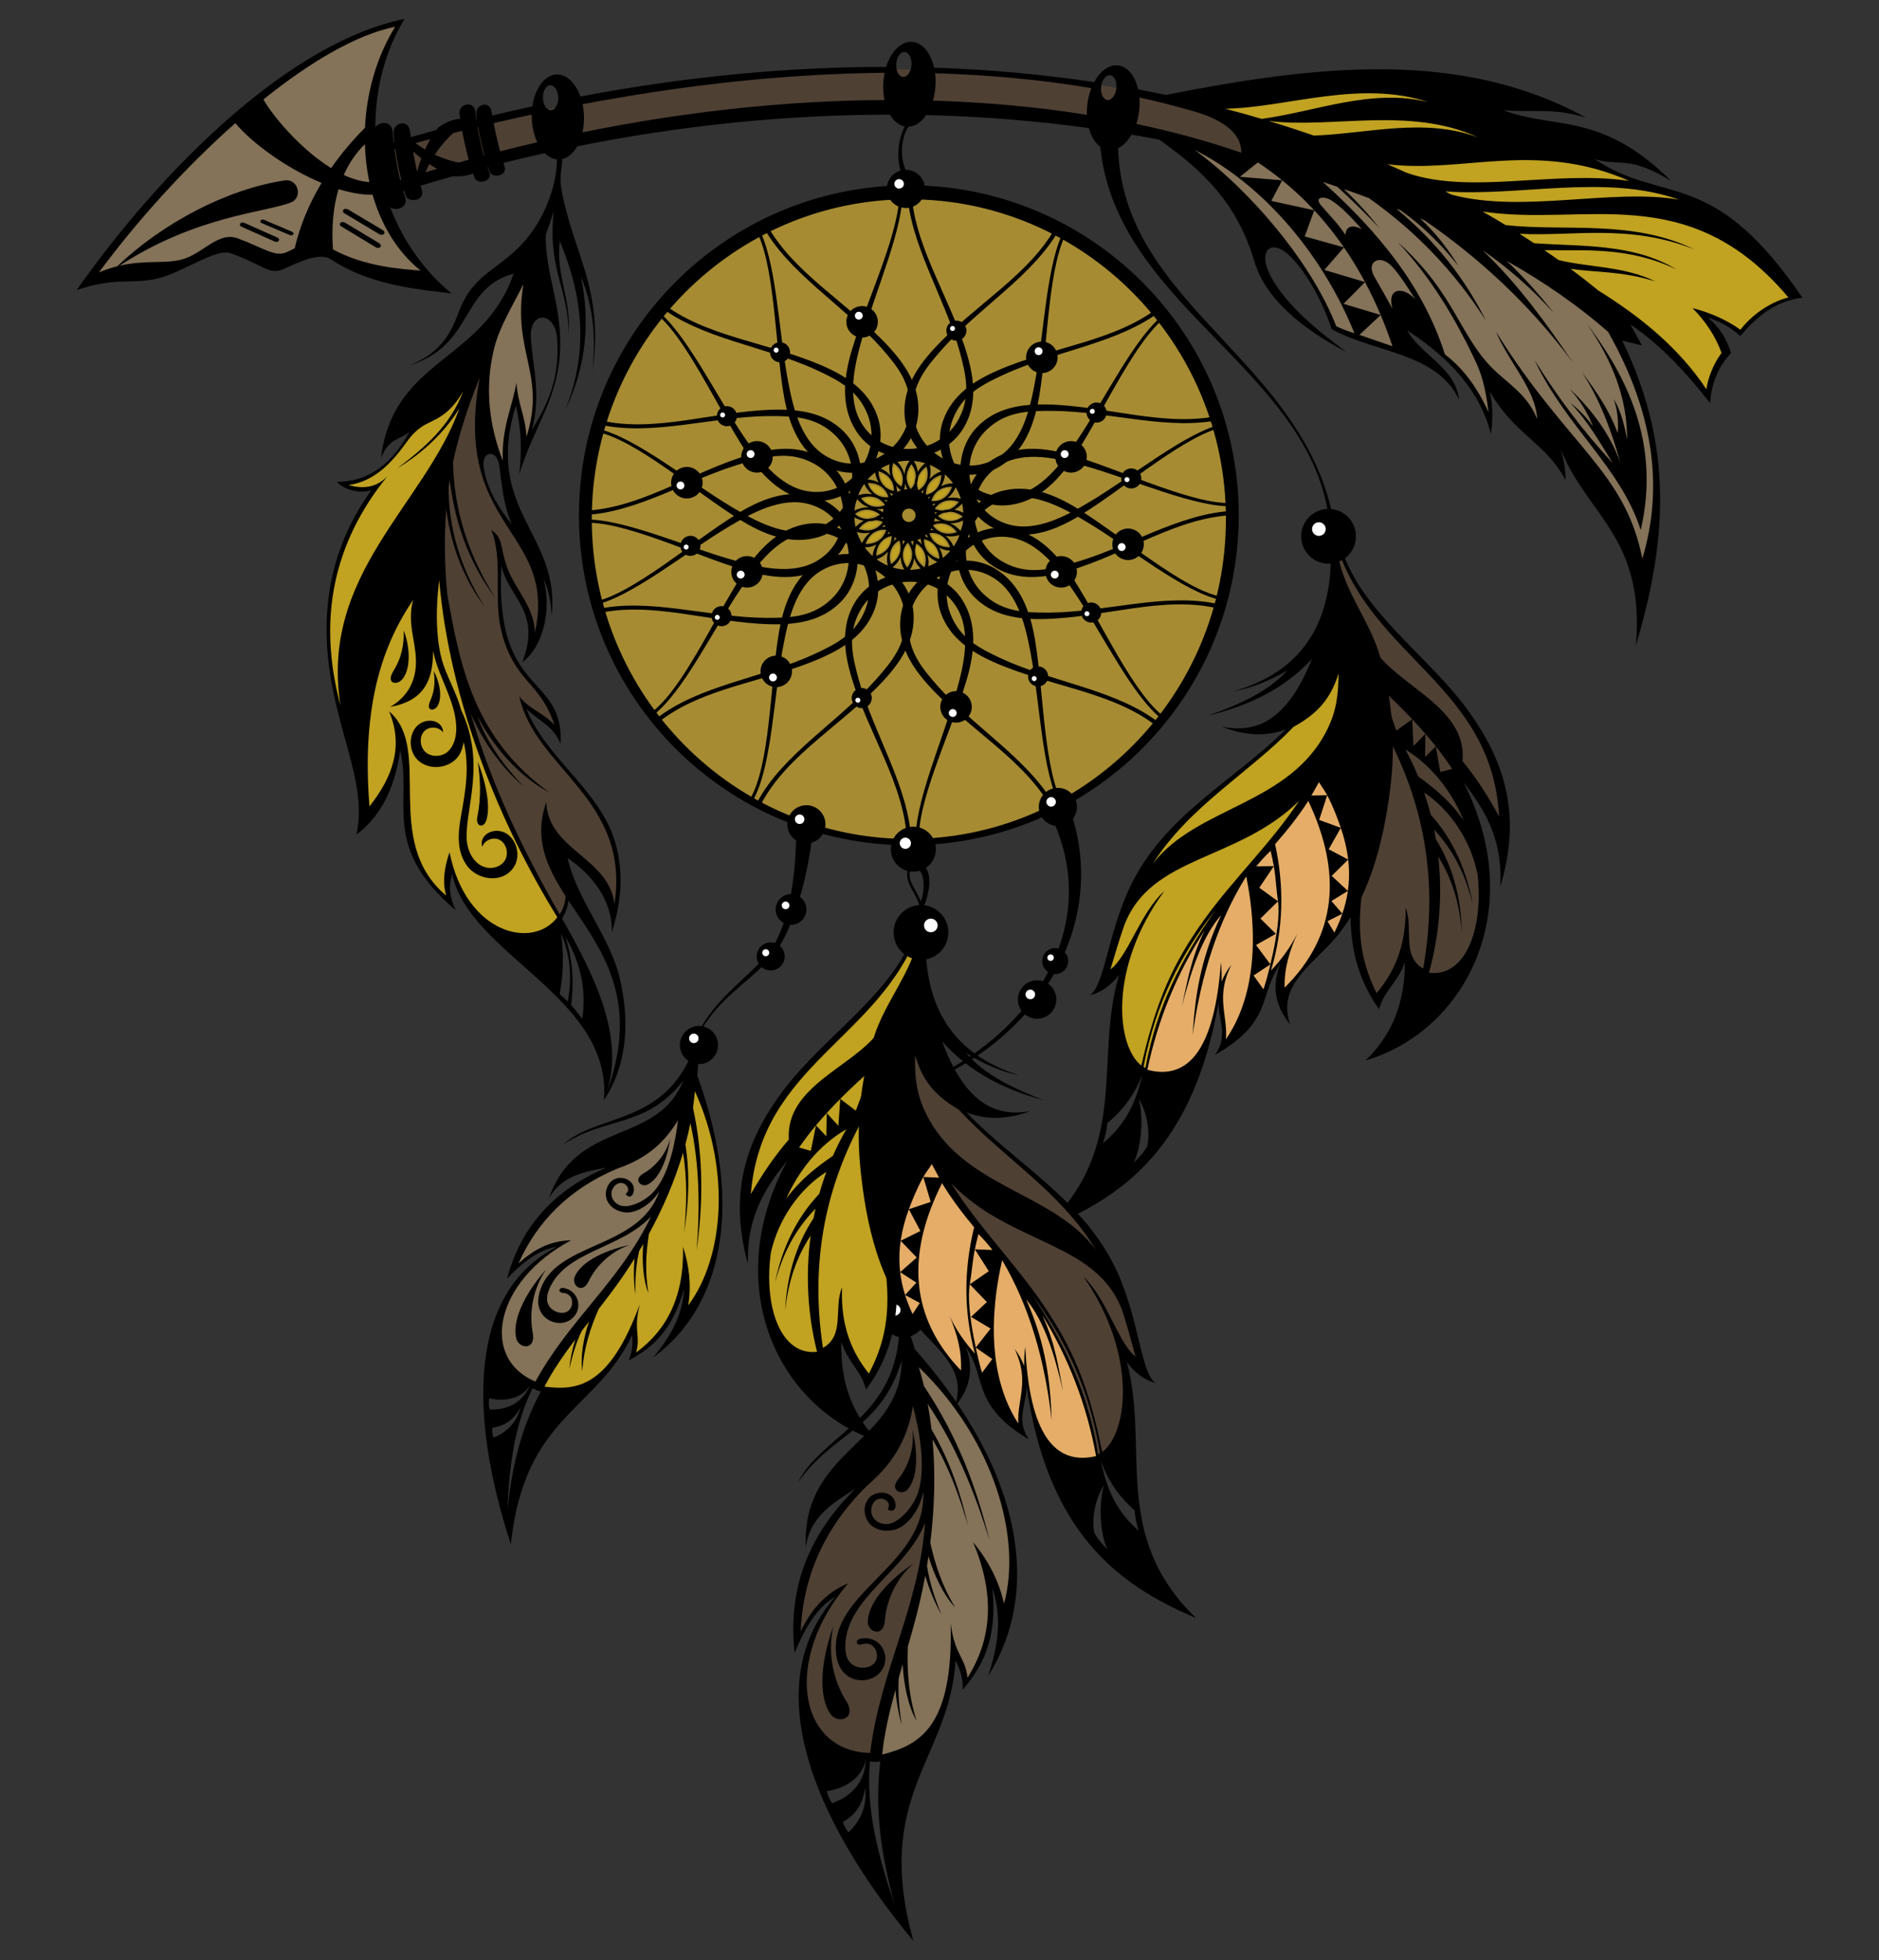 <?xml version="1.0" encoding="utf-8"?>
<!-- Generator: Adobe Illustrator 16.0.0, SVG Export Plug-In . SVG Version: 6.00 Build 0)  -->
<!DOCTYPE svg PUBLIC "-//W3C//DTD SVG 1.1//EN" "http://www.w3.org/Graphics/SVG/1.1/DTD/svg11.dtd">
<svg version="1.1" id="Calque_1" xmlns="http://www.w3.org/2000/svg" xmlns:xlink="http://www.w3.org/1999/xlink" x="0px" y="0px"
	 width="584px" height="609px" viewBox="0 0 584 609" enable-background="new 0 0 584 609" xml:space="preserve">
<rect x="0" y="0" width="584" height="609" fill="#333333" stroke="none"/>
<g>
	<path fill-rule="evenodd" clip-rule="evenodd" fill="#4F4034" d="M387.941,48.571l-6.175-12.93
		c-41.479-12.639-88.941-16.705-140.636-12.518c-39.847,3.227-81.924,12.553-126.382,24.082l2.904,12.818
		c39.378-13.586,81.835-22.383,127.232-26.607c24.391,0.611,48.323,1.139,71.254,1.475
		C340.663,36.944,364.406,42.323,387.941,48.571L387.941,48.571z"/>
	<path fill-rule="evenodd" clip-rule="evenodd" fill="#847259" d="M123.77,7.427c-33.74,7.32-68.434,42.391-95.956,79.568
		l24.666-3.793l18.252-7.756l15.212,5.449l11.432-3.787c14.076,6.723,25.916,9.148,36.368,8.912
		C108.381,68.122,111.343,26.651,123.77,7.427L123.77,7.427z"/>
	<path fill-rule="evenodd" clip-rule="evenodd" fill="#847259" d="M500.904,101.138c7.3,14.605,11.135,27.953,13.518,41.82
		c1.214,13.926-0.146,25.162-2.999,35.879l-31.572-49.641l-0.092,4.342l-16.685-15.424l-1.983-1.939
		c1.574,4.596,2.196,9.297,1.865,14.107c-3.334-7.846-7.896-14.328-14.425-19.832l-12.054-9.283
		c0.107,3.078,1.504,6.033,4.193,8.867l-10.785-2.355l-15.301-6.004c-3.259-9.988-8.559-18.225-15.258-25.258l-32.773-32.461
		l21.388,4.615c0,0,10.837,1.705,38.212,9.924C453.527,66.712,477.832,82.454,500.904,101.138L500.904,101.138z"/>
	<path fill-rule="evenodd" clip-rule="evenodd" fill="#C1A221" d="M558.117,91.886l-4.149,1.615
		c-3.482,1.338-6.49,3.295-9.173,5.682l-3.597,3.879c-3.53-2.402-8.206-4.871-11.845-5.174c4.052,4,6.596,7.873,6.221,11.498
		l-4.791,13.301l-17.379-18.701l-10.6-6.742L394.758,43.911l-22.646-13.439l76.04-4.787l10.68,9.941l20.622,6.813l6.812,5.34
		l8.679,3.172l12.515,4.941l14.911,4.988l3.225,2.977L558.117,91.886L558.117,91.886z"/>
	<path fill-rule="evenodd" clip-rule="evenodd" fill="#E5AD68" d="M411.736,237.397c10.018,12.143,14.585,25.146,9.115,39.752
		l-6.823,14.406l-16.063,17.502l0.646-10.066l-4.011,4.248l-2.466,7.387l-11.537,13.764l-0.391-6.813l-1.036-6.938l-0.126-1.789
		l-1.936,7.85c-1.31,7.846-4.728,14.449-10.831,19.463l-10.352-2.758c0,0,1.248-5.23,1.039-5.275
		c-0.207-0.047,4.61-14.986,4.61-14.986l5.033-11.285l7.022-12.623l5.091-8.715l15.946-18.102l10.324-15.238L411.736,237.397
		L411.736,237.397z"/>
	<path fill-rule="evenodd" clip-rule="evenodd" fill="#C1A221" d="M419.192,203.173c-0.929,16.225-3.833,30.447-11.892,41.744
		l-11.412,16.643l-16.796,19.469c-8.62,12.207-15.595,25.18-19.727,39.48l-3.643,13.67l-7.976-10.16l-0.968-10.574
		c0.978-4.758,2.064-9.527,2.03-14.223l-5.257,5.633l2.352-9.881l9.79-25.191l9.966-12.736c8.175-7.979,17.753-15.754,27.653-23.486
		l15.669-15.182L419.192,203.173L419.192,203.173z"/>
	<path fill-rule="evenodd" clip-rule="evenodd" fill="#4F4034" d="M415.55,169.138c4.495,12.549,12.734,24.684,23.622,33.537
		c21.722,21.674,28.844,38.496,27.206,54.26c-3.371-6.656-7.432-12.787-13.387-17.471c3.668,10.605,7.553,21.793,9.154,34.777
		c0.105,18.023-5.062,29.826-16.019,34.799l-10.157-13.93c-0.609,5.484-3.936,11.205-7.374,15.516
		c-3.631-0.654-5.328-10.156-7.053-21.102l0.229-11.453l9.859-48.715l-6.815-26.092l-8.297-23.549L415.55,169.138L415.55,169.138z"
		/>
	<path fill-rule="evenodd" clip-rule="evenodd" fill="#C1A221" d="M215.8,336.86c-3.585,24.109-12.864,49.672-36.486,76.221
		c-4.607,5.18-6.809,11.758-11.791,17.469c3.144,1.973,6.419,2.289,9.739,2.012c7.265-0.77,13.865-7.662,19.804-20.682
		c0.832,3.008,0.968,6.053-0.141,9.162c7.929-4.113,15.309-14.965,15.798-27.443c0.954,3.451,1.182,7.842,0.348,13.609
		C224.446,394.185,229.599,364.29,215.8,336.86L215.8,336.86z"/>
	<path fill-rule="evenodd" clip-rule="evenodd" fill="#A68B33" d="M282.106,59.929c-55.7,0-100.868,45.152-100.868,100.834
		c0,55.678,45.168,100.83,100.868,100.83c55.697,0,100.867-45.152,100.867-100.83C382.974,105.081,337.804,59.929,282.106,59.929
		L282.106,59.929z"/>
	<path fill-rule="evenodd" clip-rule="evenodd" fill="#847259" d="M212.831,343.583c-1.788,23.424-13.709,46.527-32.17,67.053
		c-6.203,6.898-7.465,13.033-13.589,20.471c-5.631-3.092-10.396-6.781-13.261-11.793c0.264-13.584,7.528-24.535,20.633-32.908
		c-5.532,0.555-10.462,4.111-14.63,7.979c1.447-8.422,8.08-16.188,16.218-23.396l23.345-13.52L212.831,343.583L212.831,343.583z"/>
	<path fill-rule="evenodd" clip-rule="evenodd" fill="#C1A221" d="M136.83,164.097c-17.133,27.596-27.413,56.516-24.139,88.051
		c8.078-2.338,10.117-13.178,11.374-21.867c2.255,5.553,2.482,14.26,2.395,23.457c1.214,13.326,6.125,21.129,13.113,25.836
		c-0.974-4.037-0.951-7.723,0.531-10.898c2.34,7.604,5.189,12.576,8.389,15.746c11.736,10.105,20.217,10.42,25.441,0.947
		l-18.066-34.539l-10.88-31.264L136.83,164.097L136.83,164.097z"/>
	<path fill-rule="evenodd" clip-rule="evenodd" fill="#C1A221" d="M146.786,116.175l-11.34,12.285l-7.095,5.379
		c-5.878,10.004-13.681,16.309-21.895,16.461c2.889,2.342,6.453,2.633,10.693,0.879c-14.904,19.264-19.99,46.523-10.006,73.514
		l22.311-63.172l13.702-29.777L146.786,116.175L146.786,116.175z"/>
	<path fill-rule="evenodd" clip-rule="evenodd" fill="#4F4034" d="M149.998,114.12c-6.414,13.896-10.521,28.688-13.538,44.074
		c1.064,14.977,0.89,29.119,4.794,42.484c3.904,13.367-1.245,6.545,5.899,26.875s15.703,39.686,26.781,57.307
		c1.456-2.107,2.339-5.293,3.088-8.729l-3.407-12.053c7.59,1.834,13.485,8.48,17.514,20.41c1.545-7.666,1.559-15.33-0.462-22.996
		c-3.118-7.879-7.713-14.898-13.782-21.055c-5.134-6.328-11.666-13.281-14.359-21.59c3.831,2.154,7.594,5.061,10.812,7.645
		c-0.591-4.979-3.114-9.262-6.962-13.068c-5.8-6.094-9.024-12.715-10.647-19.672l-0.506-20.086l4.057,8.264l4.668,8.609l2.521,8.57
		c2.396-6.018,3.334-12.396,1.062-19.58l-6.916-13.137l-7.328-11.246c-0.241-0.369-3.675-6.549-4.746-14.961
		C147.466,131.774,148.677,122.81,149.998,114.12L149.998,114.12z"/>
	<path fill-rule="evenodd" clip-rule="evenodd" d="M327.181,251.864c-8.194-15.49-25.542-24.77-38.11-38.398
		c-5.405-5.861-9.885-12.615-9.253-21.025c1.017-13.533,17.506-23.09,29.659-15.641c7.887,4.834,10.833,13.65,12.249,22.258
		c2.684,16.313,2.7,40.797,8.872,51.186l-0.931,0.441c-5.775-10.324-6.394-31.881-9.295-47.48c-1.55-8.32-3.815-18.51-11.192-23.389
		c-11.37-7.521-26.223,1.195-26.763,14.195c-0.336,8.07,3.836,13.281,8.965,19.076c11.861,13.406,28.966,23.211,36.994,38.211
		L327.181,251.864L327.181,251.864z"/>
	<path fill-rule="evenodd" clip-rule="evenodd" d="M252.395,259.999l-4.93-1.428c-0.129,14.121-2.298,31.041-9.954,39.127
		c-9.537,10.072-20.543,16.541-23.647,32.871c4.479-18.764,18.449-23.998,26.686-34.162
		C246.957,288.501,251.24,271.003,252.395,259.999L252.395,259.999z"/>
	<path fill-rule="evenodd" clip-rule="evenodd" d="M333.107,253.169l-5.818,1.725c16.191,35.492-9.207,72.656-52.563,86.049
		C317.347,330.269,345.395,291.896,333.107,253.169L333.107,253.169z"/>
	<path fill-rule="evenodd" clip-rule="evenodd" d="M282.472,57.571c56.617,0,102.532,45.916,102.532,102.533
		s-45.915,102.531-102.532,102.531s-102.532-45.914-102.532-102.531S225.854,57.571,282.472,57.571L282.472,57.571z M282.472,61.919
		c54.415,0,98.545,44.506,98.545,99.379c0,54.877-44.13,99.379-98.545,99.379s-98.543-44.502-98.543-99.379
		C183.929,106.425,228.057,61.919,282.472,61.919L282.472,61.919z"/>
	<path fill-rule="evenodd" clip-rule="evenodd" d="M510.319,107.327l-6.122-1.486c14.645,30.26,15.141,58.484,4.222,94.754
		c3.002-33.834-15.564-40.768-23.345-61.154c0.959,3.34,1.494,6.602,1.521,9.771c-6.152-11.703-15.924-14.113-23.601-27.662
		c1.042,4.443,1.037,8.883,0.382,13.324c-3.281-13.213-12.732-23.596-26.009-32.225c4.036,7.508,15.125,11.641,16.113,21.566
		c-6.84-14.691-26.39-14.631-39.585-21.949c-2.896-8.967-8.585-18.916-13.635-23.305c-5.462-4.746-9.046-0.818-5.763,6.002
		c5.854,12.178,23.077,23.441,23.712,24.281c-12.745-6.764-24.696-15.795-28.371-28.094c-5.405-18.094-15.835-28.039-29.519-37.756
		c-2.869-0.549-5.75-1.068-8.632-1.557c-1.843,3.156-4.483,5.051-7.187,4.742c-2.845-0.324-5.071-3.004-6.097-6.783
		c-16.736-2.309-33.611-3.637-50.531-4.037c-1.62,2.352-3.762,3.744-6.03,3.607c-2.092-0.127-3.923-1.533-5.233-3.742
		c-32.568,0.012-65.205,3.41-97.198,9.832c-1.407,2.471-3.415,4.033-5.677,4.094c-1.608,0.043-3.13-0.68-4.426-1.959
		c-17.037,3.773-33.867,8.402-50.382,13.828l-2.541-15.414c16.676-5.162,33.043-9.459,49.075-12.961
		c0.798-5.613,3.833-9.805,7.568-9.904c3.113-0.082,5.895,2.701,7.367,6.852c33.309-6.336,65.08-9.217,95.03-9.209
		c1.496-4.76,4.614-7.992,8.015-7.785c3.243,0.197,5.856,3.469,6.88,8.029c17.247,0.563,33.849,2.092,49.745,4.469
		c1.848-3.408,4.601-5.484,7.423-5.166c3.008,0.346,5.327,3.324,6.263,7.451c2.918,0.541,5.814,1.109,8.683,1.707l0.002-0.008
		c46.532-9.209,91.687-14.346,130.566,7.111c-9.909-3.203-17.153-1.568-25.728-2.352c15.84,6.107,30.343,0.316,52.091,21.957
		c-13.215-8.021-15.754-4.457-23.633-6.684c21.484,14.326,36.495,1.885,64.448,42.982c-8.316,0.99-14.191,5.842-19.286,11.928
		c-2.673-2.385-5.823-4.428-10.022-5.711c3.643,3.063,5.92,6.785,7.105,11.039c-4.058,4.273-6.056,9.508-6.472,15.477
		c-7.184-9.094-14.896-17.717-24.766-24.41L510.319,107.327L510.319,107.327z M171.024,26.499c1.313-0.035,2.425,1.668,2.482,3.805
		c0.058,2.135-0.963,3.898-2.275,3.932c-1.313,0.035-2.425-1.67-2.482-3.805S169.713,26.532,171.024,26.499L171.024,26.499z
		 M165.263,35.601c-15.924,3.443-31.411,7.416-46.209,11.729l2.498,9.588c15.282-5,30.458-9.225,45.433-12.717
		c-1.009-2.137-1.642-4.771-1.719-7.637C165.259,36.239,165.257,35.921,165.263,35.601L165.263,35.601z M181.036,41.128
		c32.717-6.689,64.33-9.881,93.875-10.045c-0.348-1.662-0.487-3.486-0.372-5.389c0.065-1.064,0.206-2.098,0.413-3.078
		c-31.466,0.275-63.313,3.967-93.885,9.773c0.246,1.184,0.398,2.439,0.433,3.74C181.546,37.892,181.378,39.579,181.036,41.128
		L181.036,41.128z M345.037,23.374c1.305,0.15,2.166,1.992,1.926,4.117c-0.241,2.123-1.497,3.723-2.802,3.576
		c-1.306-0.15-2.168-1.994-1.926-4.117C342.479,24.827,343.734,23.228,345.037,23.374L345.037,23.374z M339.195,27.38
		c-15.846-2.666-32.116-4.141-48.569-4.611c0.158,1.242,0.205,2.553,0.124,3.906c-0.1,1.625-0.374,3.172-0.793,4.59
		c16.772,0.5,32.786,2,47.847,4.404c-0.033-1.012,0.006-2.061,0.127-3.129C338.143,30.679,338.581,28.933,339.195,27.38
		L339.195,27.38z M353.173,38.503c11.572,2.436,22.487,5.436,32.644,8.953c0.041-7.199-7.937-10.893-14.918-12.91
		c-5.514-1.592-11.107-3.01-16.766-4.264c0.11,1.307,0.093,2.68-0.069,4.094C353.898,35.835,353.59,37.224,353.173,38.503
		L353.173,38.503z M281.153,16.165c1.313,0.08,2.27,1.875,2.14,4.008s-1.297,3.799-2.609,3.719c-1.31-0.078-2.268-1.873-2.14-4.006
		C278.673,17.753,279.841,16.087,281.153,16.165L281.153,16.165z M496.811,90.292c12.905,8.047,24.807,17.543,33.548,30.658
		c0.486-3.52,2.116-7.773,4.699-11.295c-1.779-4.984-4.784-9.631-9.021-13.938c5.687,1.518,10.48,3.604,14.896,6.736
		c3.23-4.248,8.778-8.441,14.898-10.047c-31.217-37.029-63.297-21.861-95.049-26.686c2.428,1.379,4.806,2.785,7.147,4.211
		c18.372,2.068,39.226-1.852,58.636,7.529c-20.546-8.064-37.718-3.906-54.278-4.826c1.528,0.971,3.038,1.949,4.527,2.938
		c15.032,1.072,30.711,0.023,44.179,8.102c-14.949-7.084-28.021-5.732-40.975-5.945c1.489,1.02,2.96,2.051,4.41,3.09
		c9.324,2.254,20.645,1.934,30.046,6.625c-10.194-3.262-18.819-2.768-26.344-3.922C491.113,85.741,494.005,87.999,496.811,90.292
		L496.811,90.292z M451.12,60.472c22.045,5.928,50.124-2.055,70.725,1.578c-22.827-8.146-49.819-0.875-72.68-2.586
		C449.817,59.798,450.47,60.134,451.12,60.472L451.12,60.472z M437.247,53.704c19.808,6.9,45.774-0.902,69.141,2.506
		c-28.86-12.674-51.941-2.248-75.148-5.188l0.113,0.061C433.336,51.942,435.303,52.815,437.247,53.704L437.247,53.704z
		 M408.363,42.132c16.892-0.645,34.275-5.643,51.026,0.543c-21.23-9.77-45.709-2.639-65.057-5.088
		C399.1,39.022,403.778,40.54,408.363,42.132L408.363,42.132z M392.163,36.938c17.082-2.338,34.165-9.594,51.863-5.18
		c-21.41-7.146-44.111,1.711-63.204,2.033C384.654,34.79,388.436,35.837,392.163,36.938L392.163,36.938z M390.952,50.466
		l-5.603,4.477l13.166,1.08l-3.396,6.406l13.358,2.91l-2.955,8.127l12.189,3.398l-6.1,7.006l12.649,3.777l-6.686,6.754l11.546,3.469
		l-6.598,6.174l10.275,3.553c-8.361-24.805-22.132-44.031-41.841-57.129L390.952,50.466L390.952,50.466z M411.123,56.521
		c16.892,15.186,31.095,32.084,37.985,53.643c5.736,4.225,10.293,10.742,13.531,17.885c-0.925-7.85-2.355-12.252-4.109-15.955
		c-6.441-13.598-13.74-25.742-24.097-36.869c18.432,16.477,19.161,30.014,30.888,40.596c4.603,4.15,9.735,7.549,12.438,14.391
		c-0.455-9.24-8.617-17.289-12.832-27.174c22.161,35.604,40.13,43.27,45.522,70.535c6.278-20.973,4.288-44.066-10.664-70.488
		c-9.411-8.234-19.994-15.521-31.48-22.016c5.433,5.213,10.3,10.605,14.6,16.178c-6.671-7.445-14.062-13.959-22.17-19.539
		c11.211,10.674,19.824,22.729,28.142,34.939c-13.419-18.053-29.006-32.389-46.093-44.162c-0.466-0.201-0.936-0.402-1.404-0.602
		c4.891,4.525,8.708,9.525,11.923,14.789c-5.283-6.666-11.178-12.52-17.911-17.266c-0.472-0.189-0.943-0.385-1.416-0.574
		c12.502,10.266,21.457,21.988,27.84,34.768c-9.485-14.867-21.553-27.604-36.385-38.063c-2.566-0.957-5.146-1.883-7.731-2.783
		c4.103,3.885,7.752,7.951,11.082,12.145c-4.144-4.377-8.547-8.652-13.132-12.859C414.143,57.522,412.633,57.017,411.123,56.521
		L411.123,56.521z M420.966,103.544c-9.318-23.107-27.164-45.58-49.739-57.021c17.143,12.424,36.39,34.947,44.086,54.859
		C417.099,102.208,418.979,102.933,420.966,103.544L420.966,103.544z M439.897,92.981c-1.957-2.871-4.07-6.607-7.073-9.992
		c-3.786-4.275-8.378-1.771-5.712,2.873c2.153,3.76,3.692,6.465,5.669,10.045C430.987,89.392,435.996,88.839,439.897,92.981
		L439.897,92.981z M418.192,73.001c0.028-2.813,2.308-3.262,5.088-1.783c-2.675-2.947-6.195-6.932-9.607-9.02
		c-2.132-1.307-5.401-1.08-3.05,1.654C413.23,66.888,415.759,69.378,418.192,73.001L418.192,73.001z"/>
	<path fill-rule="evenodd" clip-rule="evenodd" d="M152.756,34.56c1.1,6.277,2.326,11.775,4.059,17.152
		c0.973,3.012-3.773,3.766-4.573,1.734c-2.318-5.893-3.96-14.977-4.188-18.088C147.836,32.382,152.158,31.161,152.756,34.56
		L152.756,34.56z"/>
	<path fill-rule="evenodd" clip-rule="evenodd" d="M127.391,40.604c0.956,6.783,2.076,12.734,3.746,18.57
		c0.936,3.271-4.188,3.912-4.975,1.701c-2.28-6.414-3.717-16.234-3.85-19.584C122.186,38.087,126.874,36.929,127.391,40.604
		L127.391,40.604z"/>
	<path fill-rule="evenodd" clip-rule="evenodd" d="M147.721,34.601c0.866,6.744,2.342,13.75,4.351,18.871
		c1.156,2.945-3.636,4.063-4.573,1.756c-2.383-5.867-4.468-16.93-4.695-20.041C142.585,32.21,147.279,31.177,147.721,34.601
		L147.721,34.601z"/>
	<path fill-rule="evenodd" clip-rule="evenodd" d="M121.997,40.769c0.701,7.809,1.903,14.305,3.946,20.57
		c1.202,3.684-4.44,4.922-5.507,1.922c-2.481-6.979-4.15-18.279-4.295-21.926C116.004,37.849,121.637,36.751,121.997,40.769
		L121.997,40.769z"/>
	<path fill-rule="evenodd" clip-rule="evenodd" d="M143.745,38.853c-7.299,5.746-11.183,12.209-12.96,19.064
		c-0.188,0.725-2.395,1.189-2.295,0.549c0.909-5.943,3.638-13.701,7.384-18.428C137.52,37.966,145.606,34.997,143.745,38.853
		L143.745,38.853z"/>
	<path fill-rule="evenodd" clip-rule="evenodd" d="M147.721,51.358c-9.243-0.908-15.997-4.262-21.187-9.082
		c-0.55-0.512-2.659,0.285-2.229,0.773c3.967,4.518,10.445,9.586,16.146,11.547C142.955,55.46,151.368,53.604,147.721,51.358
		L147.721,51.358z"/>
	<path fill-rule="evenodd" clip-rule="evenodd" d="M347.489,44.696l-5.675-0.932c3.815,54.15,73.513,72.729,71.696,127.258
		l2.078-1.461C410.67,112.616,347.957,96.854,347.489,44.696L347.489,44.696z"/>
	<path fill-rule="evenodd" clip-rule="evenodd" d="M283.012,38.503l-1.238-0.268c-2.938,4.957-3.463,11.449-1.032,17.531
		l2.737-0.164C279.257,51.866,279.45,42.442,283.012,38.503L283.012,38.503z"/>
	<path fill-rule="evenodd" clip-rule="evenodd" d="M415.968,173.128c2.063,10.941,9.977,20.189,13.006,30.994
		c4.025,14.35,4.775,27.617,3.144,40.684c-2.17,17.383-6.84,36.357-19.381,49.182c-7.712,7.887-15.28,13.535-11.782,24.305
		c-3.951-5.027-6.069-10.779-3.128-18.523c-6.738,9.332-2,17.689-20.215,27.998c4.422-6.125,0.788-11.166,1.184-16.748
		c-7.716,45.262-29.661,61.131-54.556,70.902c27.302-24.961,15.695-52.629,23.543-78.939c-2.709,3.416-5.759,5.508-9.146,6.268
		c4.626-2.602,5.571-19.199,12.83-34.182c10.56-21.787,31.674-32.221,48.135-48.377c-7.002,2.449-13.554,1.596-19.876-0.932
		c10.476,2.148,20.231-1.459,27.996-20.977c-9.218,9.912-20.407,14.588-32.228,17.592c9.17-3.361,18.146-7.004,24.699-14.125
		c-5.422,3.188-10.985,5.477-16.747,6.514c18.629-5.371,29.835-17.979,30.193-41.17L415.968,173.128L415.968,173.128z
		 M394.918,264.366c0.373,1.594,0.711,3.215,0.989,4.764c0.646,3.568,0.744,7.166,1.294,10.912
		c1.211,8.297-4.031,26.33-4.521,27.348l-3.064-4.305l5.234-3.443l-4.475-6.016l6.174-3.475l-4.8-4.738l5.451-5.371l-5.803-4.213
		l4.509-6.699l-5.468,0.07C391.846,267.489,393.314,265.851,394.918,264.366L394.918,264.366z M409.956,243.005
		c0.758,1.365,1.79,2.631,2.542,4.072c1.807,3.467,3.229,7.178,4.232,10.143c4.429,13.047,2.715,23.053-1.989,32.541l-2.161-3.521
		l4.633-2.354l-3.403-3.926l5.12-3.133l-5.035-4.676l5.133-5.076l-6.065-3.195l3.769-6.66l-6.731-2.461l2.499-7.682l-4.913,0.086
		L409.956,243.005L409.956,243.005z M353.927,341.353c2.442,4.164,3.679,10.09,2.626,14.848c-1.218,2.137-2.69,3.609-4.192,5.008
		C355.028,355.737,355.333,346.667,353.927,341.353L353.927,341.353z M355.028,333.929c-2.562,11.52-7.188,17.033-12.239,21.297
		c0.691-2.094,1.214-4.186,1.397-6.277C348.592,345.276,352.43,340.651,355.028,333.929L355.028,333.929z M399.263,306.874
		c16.186-15.994,18.015-35.488,7.358-58.025c-3.022,4.742-6.561,9.164-10.319,13.449c2.91,13.305,2.591,26.395-1.269,39.248
		c3.357-3.496,6.091-7.33,8.205-11.504C400.798,295.36,399.105,300.876,399.263,306.874L399.263,306.874z M374.441,289.048
		c-8.617,13.254-14.565,27.703-17.847,43.354c12.781,3.365,20.913-6.352,22.868-33.436c0.239,2.043,0.256,4.041,0.212,6.025
		c0.853-2.053,1.859-3.801,3.05-5.176c-4.989,9.836-1.128,15.387-1.693,23.08c13.092-18.971,7.122-46.197,6.306-50.615
		c-8.781,14.053-14.092,30.699-16.664,49.395c0.708-11.592,2.287-23.521,8.883-37.385c-5.923,6.791-9.314,17.15-12.181,28.25
		C368.915,305.745,370.004,298.024,374.441,289.048L374.441,289.048z M377.77,282.761c-10.615,13.512-18.571,28.734-22.361,48.705
		l0.593,0.383C359.419,313.21,367.056,298.003,377.77,282.761L377.77,282.761z M412.633,226.421
		c2.771-5.678,3.369-10.867,3.379-17.154c-2.809,9.246-8.069,13.268-14.043,16.637c-13.791,14.338-32.208,24.449-43.691,42.494
		C372.05,250.419,401.038,250.192,412.633,226.421L412.633,226.421z M349.414,287.55c-1.534,4.412-2.899,8.961-4.283,13.656
		c5.667-4.355,9.221-17.549,16.747-24.361c-17.476,23.859-14.888,48.219-7.147,54.24c4.654-20.418,10.007-32.064,19.479-45.262
		c9.239-12.865,20.872-23.832,29.622-37.068C384.696,267.735,357.698,265.622,349.414,287.55L349.414,287.55z"/>
	<path fill-rule="evenodd" clip-rule="evenodd" d="M416.813,170.017c6.17,20.34,27.564,33.887,40.007,51.471
		c10.31,14.568,16.432,31.141,9.476,53.963c0.688-13.086-3.425-22.186-11.419-32.352c4.813,9.43,7.374,18.762,8.055,27.629
		c2.167,28.225-14.699,51.744-38.504,58.771c7.304-7.107,12.21-16.508,12.23-30.574c-2.31,6.564-6.141,8.295-8.068,14.637
		c-16.74-23.762-4.408-47.119-5.288-84.037c-0.437-18.406-1.068-36.99-7.173-52.65l11.344,25.371
		c7.508,11.162,28.609,17.678,27.1,34.248c4.554,5.559,8.173,11.35,11.369,17.246c-2.162-40.211-38.844-49.268-50.217-83.389
		L416.813,170.017L416.813,170.017z M451.333,238.911l-3.688,0.955l-1.396-7.988l-3.306,3.342l0.063-7.23l-3.714,3.857l-0.37-8.367
		l-4.932,3.529l-4.447-12.791c6.057,5.602,11.873,11.609,16.706,17.66C448.145,234.253,449.671,236.448,451.333,238.911
		L451.333,238.911z M454.361,289.583c-0.797-9.131-3.052-16.547-7.336-23.4c1.314,12.051,0.356,24.41-2.905,36.051
		c11.279,1.516,16.993-13.473,15.132-30.479c-2.055-10.234-8.132-19.814-16.613-25.5c0.766,2.252,1.442,4.539,2.031,6.854
		c7.216,8.045,11.188,17.617,13.079,27.934c-2.355-9.525-6.058-16.854-12.02-23.27c0.2,1,0.384,2.002,0.552,3.01
		C451.79,269.632,454.097,279.413,454.361,289.583L454.361,289.583z M440.751,241.218c-1.174-2.859-2.495-5.652-3.966-8.352
		c8.503,5.215,14.453,13.262,18.139,22.057C450.774,248.981,446.025,245.052,440.751,241.218L440.751,241.218z M426.965,221.149
		c8.289,36.75-13.849,58.158,0.887,87.416c5.405-6.432,9.195-14.482,9.01-26.518c2.516,6.111-1.382,14.893,5.456,18.906
		C447.509,272.118,442.073,245.585,426.965,221.149L426.965,221.149z"/>
	<g>
		<path fill-rule="evenodd" clip-rule="evenodd" d="M412.919,158.13c-4.698,0-8.506,3.809-8.506,8.508
			c0,4.695,3.808,8.506,8.506,8.506c4.696,0,8.508-3.811,8.508-8.506C421.427,161.938,417.615,158.13,412.919,158.13L412.919,158.13
			z"/>
		<path fill-rule="evenodd" clip-rule="evenodd" fill="#FFFFFF" d="M409.912,162.271c-1.169,0-2.116,0.947-2.116,2.115
			c0,1.17,0.947,2.117,2.116,2.117c1.17,0,2.117-0.947,2.117-2.117C412.029,163.218,411.082,162.271,409.912,162.271
			L409.912,162.271z"/>
	</g>
	<g>
		<path fill-rule="evenodd" clip-rule="evenodd" d="M281.548,52.769c-3.272,0-5.928,2.654-5.928,5.926
			c0,3.273,2.655,5.928,5.928,5.928s5.927-2.654,5.927-5.928C287.475,55.423,284.82,52.769,281.548,52.769L281.548,52.769z"/>
		<path fill-rule="evenodd" clip-rule="evenodd" fill="#FFFFFF" d="M279.452,55.653c-0.814,0-1.476,0.66-1.476,1.475
			c0,0.816,0.661,1.477,1.476,1.477c0.815,0,1.476-0.66,1.476-1.477C280.928,56.313,280.268,55.653,279.452,55.653L279.452,55.653z"
			/>
	</g>
	<g>
		<path fill-rule="evenodd" clip-rule="evenodd" d="M328.791,244.792c-3.271,0-5.926,2.652-5.926,5.926s2.654,5.928,5.926,5.928
			c3.272,0,5.928-2.654,5.928-5.928S332.063,244.792,328.791,244.792L328.791,244.792z"/>
		<path fill-rule="evenodd" clip-rule="evenodd" fill="#FFFFFF" d="M326.695,247.675c-0.813,0-1.475,0.662-1.475,1.477
			s0.662,1.475,1.475,1.475c0.816,0,1.476-0.66,1.476-1.475S327.512,247.675,326.695,247.675L326.695,247.675z"/>
	</g>
	<g>
		<path fill-rule="evenodd" clip-rule="evenodd" d="M250.627,250.192c-3.272,0-5.928,2.654-5.928,5.924
			c0,3.273,2.655,5.928,5.928,5.928s5.926-2.654,5.926-5.928C256.553,252.847,253.899,250.192,250.627,250.192L250.627,250.192z"/>
		<path fill-rule="evenodd" clip-rule="evenodd" fill="#FFFFFF" d="M248.531,253.075c-0.813,0-1.476,0.662-1.476,1.477
			c0,0.816,0.662,1.475,1.476,1.475c0.815,0,1.476-0.658,1.476-1.475C250.007,253.737,249.347,253.075,248.531,253.075
			L248.531,253.075z"/>
	</g>
	<g>
		<path fill-rule="evenodd" clip-rule="evenodd" d="M218.824,318.993c-3.152-0.875-6.419,0.977-7.292,4.129
			c-0.873,3.154,0.977,6.42,4.133,7.293c3.152,0.873,6.418-0.977,7.291-4.131C223.83,323.132,221.979,319.864,218.824,318.993
			L218.824,318.993z"/>
		<path fill-rule="evenodd" clip-rule="evenodd" fill="#FFFFFF" d="M216.037,321.214c-0.786-0.217-1.598,0.244-1.816,1.027
			c-0.215,0.785,0.244,1.6,1.03,1.816c0.783,0.217,1.598-0.244,1.813-1.029C217.282,322.245,216.823,321.431,216.037,321.214
			L216.037,321.214z"/>
	</g>
	<g>
		<path fill-rule="evenodd" clip-rule="evenodd" d="M239.531,292.831c-2.399,0-4.349,1.947-4.349,4.348
			c0,2.402,1.949,4.348,4.349,4.348c2.401,0,4.349-1.945,4.349-4.348C243.88,294.778,241.933,292.831,239.531,292.831
			L239.531,292.831z"/>
		<path fill-rule="evenodd" clip-rule="evenodd" fill="#FFFFFF" d="M237.996,294.946c-0.598,0-1.082,0.484-1.082,1.082
			s0.484,1.084,1.082,1.084s1.083-0.486,1.083-1.084S238.594,294.946,237.996,294.946L237.996,294.946z"/>
	</g>
	<g>
		<path fill-rule="evenodd" clip-rule="evenodd" d="M322.341,304.587c-3.3,0-5.976,2.676-5.976,5.975s2.676,5.975,5.976,5.975
			s5.976-2.676,5.976-5.975S325.641,304.587,322.341,304.587L322.341,304.587z"/>
		<path fill-rule="evenodd" clip-rule="evenodd" fill="#FFFFFF" d="M320.229,307.495c-0.821,0-1.487,0.666-1.487,1.486
			c0,0.822,0.666,1.486,1.487,1.486c0.819,0,1.486-0.664,1.486-1.486C321.716,308.161,321.049,307.495,320.229,307.495
			L320.229,307.495z"/>
	</g>
	<g>
		<path fill-rule="evenodd" clip-rule="evenodd" d="M327.96,294.583c-2.231,0-4.042,1.811-4.042,4.041
			c0,2.232,1.811,4.043,4.042,4.043c2.233,0,4.044-1.811,4.044-4.043C332.004,296.394,330.193,294.583,327.96,294.583
			L327.96,294.583z"/>
		<path fill-rule="evenodd" clip-rule="evenodd" fill="#FFFFFF" d="M326.533,296.552c-0.557,0-1.007,0.449-1.007,1.006
			c0,0.555,0.45,1.006,1.007,1.006c0.553,0,1.004-0.451,1.004-1.006C327.537,297.001,327.086,296.552,326.533,296.552
			L326.533,296.552z"/>
	</g>
	<g>
		<path fill-rule="evenodd" clip-rule="evenodd" d="M245.86,277.806c-2.636,0-4.773,2.139-4.773,4.773
			c0,2.639,2.138,4.775,4.773,4.775s4.773-2.137,4.773-4.775C250.634,279.944,248.496,277.806,245.86,277.806L245.86,277.806z"/>
		<path fill-rule="evenodd" clip-rule="evenodd" fill="#FFFFFF" d="M244.173,280.13c-0.656,0-1.188,0.533-1.188,1.188
			c0,0.658,0.531,1.189,1.188,1.189c0.655,0,1.188-0.531,1.188-1.189C245.361,280.663,244.828,280.13,244.173,280.13L244.173,280.13
			z"/>
	</g>
	<path fill-rule="evenodd" clip-rule="evenodd" d="M493.194,100.616c14.267,18.705,22.474,39.26,16.747,64.074
		c-6.259-19.584-22.982-31.703-32.989-52.781c7.098,11.336,15.056,22.094,24.311,31.984c-4.011-6.346-7.557-12.822-13.212-18.709
		c2.865,2.189,5.157,4.658,7.051,7.318c-1.589-4.18-4.024-8.104-7.307-11.775c7.229,6.842,12.742,14.416,15.819,23.039
		c-2.878-10.279-6.525-19.93-11.944-28.129c4.535,6.039,8.705,12.203,11.116,18.965c0.317-2.799,0.003-7.666-1.332-10.676
		c2.313,3.361,3.594,9.01,4.256,12.711C505.82,124.146,501.297,112.177,493.194,100.616L493.194,100.616z"/>
	<path fill-rule="evenodd" clip-rule="evenodd" d="M117.739,75.497c1.432,0.861,0.145,2.049-1.034,1.271l-10.776-6.504
		c-0.692-0.498-0.145-1.857,1.437-1.004L117.739,75.497L117.739,75.497z M125.725,5.878C90.319,13.095,50.933,51.688,23.816,90.122
		c12.213-4.162,17.195-1.643,25.262-3.621c8.112-1.992,17.965-9.447,22.621-7.816c9.661,3.391,11.965,6.865,16.195,5.018
		c4.527-1.975,11.25-5.549,14.981-3.094c13.617,8.961,30.281,9.416,37.555,10.623C115.321,70.784,109.59,32.479,125.725,5.878
		L125.725,5.878z M115.802,60.522c2.697,9.379,7.659,17.715,14.934,23.559c-5.778-0.469-17.308-1.162-27.25-6.58
		c-0.462-6.586,0.007-12.973,1.735-18.74C108.93,59.907,112.533,60.56,115.802,60.522L115.802,60.522z M99.948,56.843
		c-3.835,6.395-6.731,13.234-8.35,20.318c-0.894,0.43-1.775,0.869-2.645,1.248c-3.496,1.525-7.139-1.422-15.072-4.355
		c-6.112-2.26-10.923,5-17.626,6.645c-5.33,1.309-11.151,0.023-19.097,1.867C60.843,67.03,82.914,65.944,90.42,62.905
		c3.834-1.551,2.202-7.469-1.928-6.848c-17.887,2.682-37.918,13.217-52.045,26.68c-1.781,0.447-3.668,1.057-5.679,1.887
		c11.875-16.076,26.921-32.693,42.365-46.359C78.563,44.685,89.253,52.386,99.948,56.843L99.948,56.843z M81.876,30.886
		c14.52-11.65,28.929-20.137,40.949-22.58c-5.732,9.244-8.881,20.336-9.38,31.393c-3.874,3.871-7.425,8.076-10.523,12.541
		C93.217,46.257,84.527,35.702,81.876,30.886L81.876,30.886z M106.841,54.362c1.581-3.549,3.736-6.783,6.563-9.582
		c0.117,4,0.584,7.963,1.406,11.789C112.195,56.401,109.507,55.601,106.841,54.362L106.841,54.362z M90.646,71.946
		c1.17,0.496,0.328,1.525-0.641,1.066l-8.796-3.748c-0.572-0.301-0.306-1.381,0.975-0.906L90.646,71.946L90.646,71.946z
		 M86.088,73.761c1.384,0.613,0.358,1.822-0.786,1.254l-10.403-4.652c-0.676-0.369-0.333-1.652,1.182-1.059L86.088,73.761
		L86.088,73.761z M118.854,71.427c1.452,0.865,0.156,2.072-1.039,1.289l-10.923-6.531c-0.701-0.5-0.154-1.877,1.45-1.02
		L118.854,71.427L118.854,71.427z"/>
	<path fill-rule="evenodd" clip-rule="evenodd" fill="#847259" d="M163.563,86.437l-0.38,16.809l3.055,16.439
		c0.134,8.002-0.793,14.609-2.996,19.535c-0.122-5.391-1.044-10.346-2.765-14.869c-3.654,6.357-3.864,15.047-3.457,23.504
		c-3.994-14.41-6.74-13.834-7.193-19.781C148.507,110.667,152.535,95.155,163.563,86.437L163.563,86.437z"/>
	<path fill-rule="evenodd" clip-rule="evenodd" d="M174.862,47.964c-0.053,3.457-1.041,6.85-0.457,10.291
		c3.438,20.26,13.516,31.205,9.719,57.205c1.136-11.58,0.207-20.115-3.551-29.561c2.871,14.115,1.667,28.01-4.947,41.615
		c6.742-16.701,6.391-33.424-1.646-52.607c-1.229,11.102,3.478,17.16,2.788,29.01c-0.151-14.742-6.701-20.186-4.638-38.48
		c-0.727,2.506-1.572,4.971-2.505,7.404c-0.156,7.668,1.983,14.797,3.31,21.916c1.992,10.709,1.275,18.369-0.65,25.07
		c-2.639,9.182-7.55,16.555-10.871,27.48c0.854-7.584,0.531-14.68-1.075-21.244c-10.128,32.668,13.998,39.832,11.101,65.27
		c-0.173-4.248-0.927-8.146-2.537-11.547c2.835,10.688-0.637,21.648-6.599,26.012c6.229-15.816-4.313-20.047-6.472-30.07
		c-2.238,41.184,19.498,33.25,18.404,55.42c-2.352-5.846-7.115-7.297-10.673-10.947c5.295,13.195,17.965,22.088,24.72,34.484
		c4.566,8.381,6.639,20.383,1.866,35.012c0.228-10.092-6.171-17.943-13.753-23.102c3.075,13.402,13.063,23.984,16.262,37.504
		c2.744,11.588,2.951,25.996-4.952,37.674c2.558-32.137-41.829-44.99-47.138-70.15c-1.306,3.645-0.75,7.389,1.08,11.201
		c-23.396-19.719-13.427-33.795-17.281-49.641c-1.79,12.836-6.72,20.959-13.593,26.158c3.789-17.039-7.766-33.9-9.149-59.215
		c-0.954-17.473,3.473-33.457,13.769-47.807c-3.245,1.1-8.253,0.076-10.691-2.602c10.399-0.051,17.437-6.135,22.584-15.605
		c-2.96,2.707-6.017,1.564-8.883,8.119c3.896-31.006,31.74-29.701,41.237-57.221c-16.927,4.68-12.125,22.215-32.48,28.549
		c9.31-3.744,12.624-9.07,15.348-16.445c3.794-10.275,9.721-12.275,16.606-18.273c5.178-4.514,9.537-10.473,12.266-19.031
		c1.271-4.002,1.838-8.08,1.753-12.275L174.862,47.964L174.862,47.964z M134.604,202.212c0.05,0.262,0.105,0.516,0.16,0.77
		c1.715,7.846,7.439,15.941,7.028,24.176c-0.117,2.35-0.936,4.932-2.652,6.424c-2.053,1.787-5.813,1.76-7.465-0.533
		c-1.673-2.324-1.05-6.145,1.953-6.85c1.426-0.336,3.105,0.039,4.092,1.365c-0.12-4.354-6.436-4.922-8.905-0.988
		c-1.973,3.143-1.411,7.701,1.568,10.051c3.979,3.137,10.501,1.744,12.643-2.584c0.536-1.082,0.89-2.262,1.095-3.49
		c1.817,7.822,0.629,14.877-0.832,22.967c-0.991,5.459-1.375,10.98,1.836,15.439c3.25,4.514,11.022,5.711,14.499,0.57
		c2.126-3.143,1.278-7.656-1.554-10.053c-3.548-2.996-9.395-0.539-8.186,3.645c0.537-1.561,2.024-2.43,3.483-2.543
		c3.078-0.236,4.829,3.213,3.939,5.934c-0.771,2.352-3.601,3.539-5.971,3.076c-3.969-0.773-6.058-5.051-6.278-8.719
		c-0.565-9.346,6.104-23.785-1.73-40.252v0.002c-0.327-1.215-0.708-2.379-1.115-3.451c-1.753-4.639-4.279-9.004-5.315-13.938
		c-1.494-7.131-1.354-14.939-0.4-22.988c3.273,37.666,18.696,75.572,36.719,104.754c-7.579,10.145-28.383,5.275-33.496-20.201
		c-1.652,4.801-2.269,9.357-1.039,13.48c-20.183-16.979-3.909-45.547-17.741-57.246c4.635,11.006,0.958,20.563-6.1,29.529
		c-0.82-10.051-0.674-18.713,0.145-26.236c1.96-18.063,7.791-29.564,13.424-37.949c-1.898,7.1,0.666,12.271,0.866,18.51
		c0.209,6.48-2.438,11.459-7.952,14.744c9.609-1.668,12.563-7.273,13.153-14.275C134.566,204.253,134.604,203.218,134.604,202.212
		L134.604,202.212z M125.103,210.983c3.001-3.75,1.946-11.244,0.384-15.045c0.063,4.338-0.538,8.207-3.234,12.58
		C119.81,212.483,123.42,213.085,125.103,210.983L125.103,210.983z M151.207,254.716c1.508-5.174-0.953-13.707-2.709-18.061
		c0.779,5.303,1.096,11.018-0.09,16.898C147.59,256.845,150.361,257.614,151.207,254.716L151.207,254.716z M135.979,219.38
		c1.804-3.008,0.304-8.332-1.199-10.93c0.471,3.137,0.415,5.996-1.108,9.428C132.293,220.987,134.968,221.067,135.979,219.38
		L135.979,219.38z M188.592,339.335c10.797-29.246-2.257-44.912-11.889-59.504c-0.243,1.996-1.043,4.023-2.022,5.564
		C184.711,303.007,194.195,321.938,188.592,339.335L188.592,339.335z M173.927,284.077c1.246-1.717,1.72-3.801,1.895-5.592
		c-5.838-9.033-10.029-17.799-6.033-29.297c0.584,15.09,19.461,17.137,21.189,31.717c5.01-32.725-24.855-42.16-29.564-64.578
		c2.526,3.662,7.276,5.031,10.912,8.881c-2.749-8.035-6.37-11.033-9.778-15.25c-4.055-5.018-6.297-10.609-7.278-16.711
		c-1.482-9.203,0.892-19.939-2.576-28.596c3.778,2.498,2.782,5.67,4.828,11.395c2.583,7.236,8.602,12.416,8.715,20.617
		c2.992-13.658-1.128-21.467-6.247-29.488c-7.014-10.99-15.9-22.375-10.921-49.744c-3.456,8.5-6.363,17.189-8.265,26.148
		c0.268,14.674,4.654,28.76,13.169,42.254c-6.965-9.357-12.251-20.891-14.205-36.725c-0.124,0.762-0.241,1.523-0.347,2.287
		c0.021,12.932,3.771,25.332,11.257,37.195c-5.797-7.789-10.229-17.338-11.997-30.334l-0.019,0.223
		c-0.61,8.465-0.489,17.193,0.356,26.156c4.003,22.604,8.365,44.738,31.754,61.627c-7.708-4.135-15.954-11.676-22.392-23.707
		c2.786,7.908,7.991,15.086,14.422,21.893c-7.032-6.105-12.541-13.738-16.547-22.873
		C152.759,243.917,162.438,264.015,173.927,284.077L173.927,284.077z M162.671,88.304c-3.133,6.35-7.485,13.242-9.146,20.145
		c-2.956,12.264-1.476,23.721,2.731,34.684c-0.357-10.408,2.839-16.166,4.257-24.25c0.435,6.641,2.838,10.609,3.114,16.867
		C169.809,116.208,159.171,109.642,162.671,88.304L162.671,88.304z M143.934,121.62c-3.882,10.451-11.836,17.416-20.392,23.863
		c7.683-4.684,14.265-10.676,19.235-18.588c-10.661,29.77-43.527,51.545-36.935,92.352c-7.231-26.807-2.249-50.533,14.539-71.248
		c-3.383,3.557-7.623,3.984-12.022,2.703c8.028-1.127,13.395-6.895,18-13.303c1.804-2.51,3.643-4.498,7.076-6.113
		C136.598,129.8,140.318,127.937,143.934,121.62L143.934,121.62z M175.725,291.075c2.172,6.74,2.762,13.818,1.771,21.234
		c1.276,1.393,2.406,2.813,3.473,4.244C182.171,308.317,180.884,299.866,175.725,291.075L175.725,291.075z M176.467,311.222
		c1.092-6.316,1.337-12.994-2.107-21.242c0.917,6.49,0.722,12.781-0.409,18.904C174.854,309.651,175.688,310.433,176.467,311.222
		L176.467,311.222z M159.124,162.923c-3.148-3.768-7.861-10.457-8.813-17.98c-0.621-4.916,4.169-5.381,4.849-0.447
		C155.909,149.925,156.395,156.942,159.124,162.923L159.124,162.923z M165.279,133.583c4.653-7.561,8.786-15.498,7.887-28.389
		c-0.585-8.418-8.646-8.799-8.165-0.32C165.529,114.196,168.336,122.522,165.279,133.583L165.279,133.583z"/>
	<path fill-rule="evenodd" clip-rule="evenodd" d="M282.472,140.583c10.779,0,19.521,8.744,19.521,19.521
		c0,10.779-8.742,19.52-19.521,19.52c-10.778,0-19.519-8.74-19.519-19.52C262.953,149.327,271.693,140.583,282.472,140.583
		L282.472,140.583z M288.151,162.624c1.514-0.543,2.943-0.758,4.265-0.697c-0.926-0.365-1.859-0.891-2.783-1.59
		c0.557-0.424,1.127-0.775,1.706-1.061c-0.828-0.104-1.688-0.309-2.576-0.629c0.611-0.863,1.305-1.584,2.052-2.166
		c-0.873,0.188-1.82,0.279-2.843,0.256c0.283-0.924,0.667-1.762,1.131-2.5c-0.72,0.396-1.526,0.727-2.418,0.988
		c-0.017-1.139,0.145-2.199,0.446-3.164c-0.613,0.73-1.365,1.422-2.267,2.059c-0.271-0.758-0.445-1.508-0.535-2.238
		c-0.324,0.65-0.729,1.301-1.219,1.947c-0.896-1.178-1.478-2.424-1.776-3.666c-0.06,0.902-0.25,1.84-0.588,2.791
		c-0.901-0.635-1.655-1.326-2.267-2.059c0.302,0.965,0.46,2.025,0.446,3.164c-0.892-0.26-1.698-0.594-2.42-0.986
		c0.467,0.736,0.85,1.572,1.13,2.498c-1.02,0.021-1.969-0.066-2.84-0.258c0.747,0.584,1.441,1.303,2.052,2.17
		c-1.549,0.553-3.01,0.768-4.356,0.691c1.075,0.393,2.057,1.01,2.875,1.811c-0.52,0.402-1.064,0.748-1.628,1.029
		c0.774,0.111,1.579,0.309,2.412,0.607c-0.612,0.863-1.307,1.586-2.051,2.166c0.871-0.189,1.817-0.279,2.839-0.256
		c-0.28,0.926-0.664,1.76-1.132,2.5c0.722-0.395,1.526-0.727,2.421-0.988c0.014,1.139-0.147,2.197-0.446,3.162
		c0.612-0.73,1.366-1.42,2.264-2.057c0.389,1.088,0.582,2.154,0.604,3.176c0.361-0.857,0.859-1.719,1.508-2.574
		c0.698,0.922,1.206,1.883,1.537,2.852c0.08-0.799,0.263-1.619,0.562-2.451c0.898,0.637,1.649,1.326,2.264,2.057
		c-0.301-0.963-0.46-2.023-0.446-3.162c0.892,0.262,1.698,0.596,2.417,0.988c-0.463-0.738-0.848-1.572-1.128-2.5
		c1.021-0.023,1.968,0.068,2.839,0.256C289.456,164.21,288.763,163.487,288.151,162.624L288.151,162.624z M293.894,166.505
		c1.09,0.867,1.927,1.982,2.499,3.273c0.772-1.107,1.413-2.314,1.906-3.594C296.907,166.69,295.388,166.804,293.894,166.505
		L293.894,166.505z M298.675,165.103c0.333-1.078,0.561-2.207,0.671-3.367c-1.267,0.604-2.632,0.898-4.048,0.828
		C296.606,163.11,297.744,163.978,298.675,165.103L298.675,165.103z M297.38,165.347c-3.23,1.154-5.888,0.125-7.453-2.139
		C292.294,162.005,295.445,162.61,297.38,165.347L297.38,165.347z M270.404,165.503c-1.087,0.867-1.924,1.982-2.496,3.275
		c-0.651-1.088-1.182-2.256-1.576-3.484C267.63,165.7,269.03,165.78,270.404,165.503L270.404,165.503z M265.918,163.765
		c-0.214-0.975-0.346-1.977-0.384-3.004c0.988,0.527,1.975,0.871,2.943,1.041C267.518,162.282,266.657,162.946,265.918,163.765
		L265.918,163.765z M269.985,161.224c-1.613,0.1-3.144-0.477-4.24-1.555c2.174-1.689,5.017-1.873,7.752,0.199
		c-0.673,0.51-1.378,0.871-2.089,1.092C270.916,161.011,270.443,161.099,269.985,161.224L269.985,161.224z M266.92,164.343
		c3.23,1.156,5.888,0.127,7.453-2.139c-0.683-0.348-1.435-0.545-2.199-0.582c-0.69,0.193-1.399,0.297-2.126,0.305
		C268.883,162.329,267.781,163.128,266.92,164.343L266.92,164.343z M291.888,170.192c0.59,0.965,0.972,2.033,1.146,3.168
		c0.849-0.676,1.627-1.43,2.328-2.252C294.165,171.067,292.977,170.755,291.888,170.192L291.888,170.192z M295.264,170.026
		c-3.431,0.078-5.629-1.734-6.4-4.379C291.49,165.251,294.289,166.817,295.264,170.026L295.264,170.026z M272.414,169.188
		c-0.663,1.082-1.063,2.293-1.205,3.58c-0.896-0.797-1.709-1.688-2.418-2.658C270.038,170.089,271.279,169.776,272.414,169.188
		L272.414,169.188z M269.036,169.024c3.431,0.078,5.629-1.736,6.401-4.381C272.811,164.247,270.011,165.815,269.036,169.024
		L269.036,169.024z M288.252,172.354c0.354,1.168,0.441,2.377,0.277,3.586c0.971-0.373,1.897-0.83,2.77-1.363
		C290.143,174.093,289.098,173.337,288.252,172.354L288.252,172.354z M291.94,173.675c-3.293-0.967-4.838-3.361-4.773-6.113
		C289.791,167.979,291.983,170.321,291.94,173.675L291.94,173.675z M276.049,171.351c-0.435,1.428-0.467,2.914-0.136,4.387
		c-1.234-0.52-2.391-1.18-3.454-1.957C273.828,173.315,275.071,172.483,276.049,171.351L276.049,171.351z M272.359,172.669
		c3.294-0.963,4.836-3.357,4.774-6.111C274.509,166.978,272.316,169.317,272.359,172.669L272.359,172.669z M284.13,173.444
		c-0.15,1.307-0.602,2.541-1.307,3.607c1.141-0.023,2.255-0.16,3.33-0.398C285.255,175.774,284.557,174.681,284.13,173.444
		L284.13,173.444z M287.332,176.269c-2.802-1.979-3.486-4.746-2.534-7.328C287.146,170.185,288.462,173.11,287.332,176.269
		L287.332,176.269z M279.924,173.075c0.041,1.377,0.427,2.701,1.109,3.92c-1.25-0.105-2.461-0.348-3.617-0.709
		C278.493,175.456,279.36,174.356,279.924,173.075L279.924,173.075z M276.968,175.267c2.802-1.98,3.486-4.746,2.535-7.328
		C277.154,169.183,275.84,172.108,276.968,175.267L276.968,175.267z M281.98,176.372c2.072-2.732,1.889-5.578,0.199-7.75
		C280.318,170.519,279.95,173.702,281.98,176.372L281.98,176.372z M292.938,158.655c-0.837-0.012-1.658-0.211-2.399-0.59
		c1.564-2.266,4.222-3.295,7.453-2.139c-0.846,1.195-1.927,1.986-3.068,2.395C294.266,158.356,293.603,158.464,292.938,158.655
		L292.938,158.655z M296.573,158.397c0.923-0.484,1.744-1.137,2.459-1.932c0.205,0.934,0.331,1.896,0.376,2.883
		C298.541,158.866,297.582,158.542,296.573,158.397L296.573,158.397z M299.256,160.511c-1.4-1.059-2.827-1.527-4.178-1.508
		c-0.573,0.172-1.175,0.279-1.8,0.328c-0.628,0.223-1.224,0.555-1.776,0.982C293.399,162.175,296.586,162.544,299.256,160.511
		L299.256,160.511z M265.585,158.628c0.107-1.258,0.354-2.479,0.724-3.646c1.014,1.236,2.272,2.16,3.734,2.695
		C268.588,157.603,267.063,157.899,265.585,158.628L265.585,158.628z M271.105,153.603c-1.085-0.863-1.92-1.973-2.491-3.26
		c-0.78,1.105-1.433,2.307-1.933,3.588C268.078,153.417,269.606,153.3,271.105,153.603L271.105,153.603z M267.618,154.761
		c3.231-1.154,5.889-0.125,7.453,2.139C272.704,158.103,269.554,157.497,267.618,154.761L267.618,154.761z M294.505,154.767
		c1.107-0.881,1.957-2.02,2.528-3.344c0.666,1.115,1.209,2.313,1.606,3.574C297.323,154.571,295.903,154.485,294.505,154.767
		L294.505,154.767z M273.113,149.917c-0.584-0.951-0.963-2.004-1.143-3.117c-0.833,0.658-1.605,1.396-2.302,2.197
		C270.857,149.046,272.031,149.356,273.113,149.917L273.113,149.917z M269.735,150.081c3.431-0.078,5.629,1.734,6.4,4.377
		C273.509,154.856,270.709,153.29,269.735,150.081L269.735,150.081z M292.497,151.083c0.678-1.105,1.08-2.348,1.213-3.666
		c0.927,0.82,1.761,1.74,2.489,2.742C294.924,150.169,293.655,150.483,292.497,151.083L292.497,151.083z M295.875,151.245
		c-3.431-0.078-5.629,1.736-6.4,4.381C292.102,156.024,294.901,154.454,295.875,151.245L295.875,151.245z M276.747,147.753
		c-0.347-1.141-0.437-2.318-0.29-3.502c-0.939,0.359-1.838,0.797-2.688,1.307C274.896,146.046,275.917,146.79,276.747,147.753
		L276.747,147.753z M273.059,146.433c3.293,0.965,4.838,3.359,4.773,6.111C275.207,152.128,273.015,149.786,273.059,146.433
		L273.059,146.433z M288.86,148.921c0.444-1.455,0.47-2.973,0.118-4.471c1.271,0.525,2.463,1.207,3.556,2.014
		C291.13,146.921,289.858,147.765,288.86,148.921L288.86,148.921z M292.552,147.599c-3.293,0.965-4.838,3.359-4.772,6.111
		C290.402,153.294,292.596,150.95,292.552,147.599L292.552,147.599z M281.106,147.472c0.118-1.588,0.679-3.082,1.6-4.316
		c-0.078-0.002-0.155-0.002-0.234-0.002c-1.218,0-2.406,0.129-3.55,0.373C279.972,144.587,280.739,145.938,281.106,147.472
		L281.106,147.472z M277.664,143.845l0.012-0.002c2.795,1.979,3.478,4.74,2.526,7.322
		C277.855,149.923,276.543,147.001,277.664,143.845L277.664,143.845z M284.278,150.108c-0.267,0.691-0.671,1.322-1.19,1.852
		c-1.689-2.174-1.873-5.016,0.2-7.752c0.944,1.242,1.37,2.596,1.364,3.877C284.453,148.729,284.327,149.405,284.278,150.108
		L284.278,150.108z M285.27,146.616c-0.168-1.195-0.596-2.336-1.251-3.391c1.225,0.109,2.409,0.352,3.544,0.707
		C286.621,144.642,285.834,145.556,285.27,146.616L285.27,146.616z M287.944,145.003c-1.331,0.939-2.184,2.055-2.611,3.246
		c-0.037,0.629-0.145,1.27-0.329,1.91c0.003,0.727,0.141,1.457,0.404,2.174C287.755,151.087,289.07,148.161,287.944,145.003
		L287.944,145.003z"/>
	<path fill-rule="evenodd" clip-rule="evenodd" d="M282.472,151.983c4.486,0,8.122,3.637,8.122,8.119
		c0,4.486-3.636,8.125-8.122,8.125c-4.484,0-8.121-3.639-8.121-8.125C274.351,155.62,277.987,151.983,282.472,151.983
		L282.472,151.983z M282.472,158.019c1.152,0,2.087,0.932,2.087,2.084c0,1.154-0.935,2.088-2.087,2.088
		c-1.151,0-2.087-0.934-2.087-2.088C280.385,158.95,281.32,158.019,282.472,158.019L282.472,158.019z"/>
	<path fill-rule="evenodd" clip-rule="evenodd" d="M285.977,283.794c0.354-4.867-4.291-7.996-4.026-12.463
		c0.241-4.143,4.767-4.311,6.292-0.783C289.502,273.468,288.828,278.849,285.977,283.794L285.977,283.794z M286.223,280.085
		c-2.126-4.869-3.58-5.727-3.517-8.549c0.056-2.396,2.245-2.287,3.264-0.879C287.625,272.942,287.138,277.665,286.223,280.085
		L286.223,280.085z"/>
	<path fill-rule="evenodd" clip-rule="evenodd" d="M169.73,394.435c-4.573,6.707-5.185,14.248-4.146,19.752
		c1.032,5.457-4.364,4.93-5.13,1.664C158.94,409.396,164.371,400.462,169.73,394.435L169.73,394.435z M216.958,329.216l-2.61-0.27
		c-9.722,20.545-28.775,17.232-39.372,26.693c13.688-8.975,25.649-4.988,37.4-19.896c-8.209,20.396-33.248,11.799-41.807,36.703
		c3.958-7.324,11.461-8.428,17.91-9.635c-15.159,6.42-26.202,17.156-30.922,34.52c6.168-6.549,11.155-9.295,15.48-9.912
		c-27.213,13.998-27.602,51.557-14.27,92.389c4.263-40.066,26.486-41.143,37.701-64.986c0.304,3.08-0.075,5.717-1.135,7.916
		c7.032-3.725,13.539-8.959,17.255-22.182c-0.465,8.613-4.571,15.164-9.563,21.213c20.958-15.314,28.693-46.168,13.707-87.566
		C216.859,332.536,216.997,330.841,216.958,329.216L216.958,329.216z M168.102,432.354c-6.522,11.965-8.99,24.176-10.423,36.645
		c0.669-13.658,2.246-26.436,7.888-37.707C166.315,431.821,167.159,432.177,168.102,432.354L168.102,432.354z M164.709,430.45
		c-2.314,5.566-7.404,7.764-12.536,7.48c-0.273-0.895-0.315-2.42-0.105-3.467C156.617,435.573,162.078,434.718,164.709,430.45
		L164.709,430.45z M161.815,437.304c-1.271,4.928-4.695,7.971-8.445,9.383c-0.336-0.965-0.448-1.979-0.38-3.033
		C156.585,443.011,159.278,441.72,161.815,437.304L161.815,437.304z M203.661,369.696c4.505-5.484,6.371-15.605,7.063-21.646
		c-5.152,8.664-11.824,12.631-18.983,15.098c-15.034,6.365-24.804,16.486-30.607,29.436c4.432-4.047,9.508-7.063,16.38-7.211
		c-23.626,12.512-28.563,36.582-11.094,43.896c10.521-19.289,26.121-30.984,35.946-51.318
		c-9.428,10.113-26.523,10.629-31.601,22.449c-0.942,2.191-1.277,4.688,0.805,6.398c1.753,1.445,5.076,1.867,6.063-0.951
		c0.567-1.623-0.019-3.92-2.656-4.123c-1.662-0.129-1.302-1.723,0.117-1.527c2.396,0.328,4.208,2.125,4.58,4.361
		c0.584,3.521-2.181,6.502-5.647,6.506c-3.786,0.006-7.834-3.162-6.482-8.91c3.916-16.65,31.108-13.449,37.38-32.035
		c-2.687,4.281-6.89,6.436-9.583,6.602c-2.761,0.17-6.011-1.445-6.83-4.246c-0.847-2.893,0.969-6.391,4.132-6.492
		c2.447-0.08,4.93,1.732,4.272,4.455c-0.396,1.641-1.842,1.723-2.457,0.523c1.337-0.889,0.793-2.506-0.414-3.143
		c-1.25-0.66-2.578-0.02-3.315,1.045c-1.674,2.414-0.086,5.209,2.541,5.814C195.79,375.259,200.676,373.329,203.661,369.696
		L203.661,369.696z M180.989,425.933c-0.676-4.43,0.423-10.436,2.078-15.326c-0.766,0.986-1.531,1.977-2.287,2.961
		c-1.8,3.816-2.896,7.697-3.867,11.848c0.328-3.072,0.946-6.148,1.877-9.225c-3.68,4.906-7.069,9.801-9.554,14.652
		c10.082,1.281,20.114,0.264,29.61-25.557c-2.09,8.318,0.34,9.432-1.121,14.941c9.486-6.932,14.956-17.35,14.556-32.857
		c1.97,6.021,2.606,12.082,1.635,18.197c10.897-14.506,13.428-41.48,2.057-66.521c-0.143,1.717-0.341,3.434-0.589,5.15
		c3.464,16.066,3.021,30.523,1.124,44.381c1.105-13.686,0.874-27.002-1.939-39.598c-0.437,2.199-0.949,4.395-1.535,6.58
		c1.484,9.842,0.939,18.797-0.411,27.402c0.857-8.514,0.961-16.836-0.319-24.803c-2.572,8.729-6.259,17.254-10.613,25.238
		c-0.951,5.949-1.273,12.008-0.163,18.326c-1.676-4.096-2.032-10.092-1.598-15.191c-0.42,0.729-0.848,1.453-1.277,2.172
		c-1.058,4.504-1.241,8.852-1.207,13.475c-0.476-3.617-0.561-7.332-0.214-11.154c-1.182,1.889-2.395,3.738-3.633,5.541
		c-2.333,3.393-4.916,6.795-7.548,10.199C183.431,412.743,181.429,418.993,180.989,425.933L180.989,425.933z M208.299,353.839
		c-1.455,5.305-5.079,8.936-8.377,10.816c-3.271,1.865-0.628,4.42,1.396,3.379C205.315,365.979,207.541,359.251,208.299,353.839
		L208.299,353.839z M195.643,386.835c-6.453,2.246-10.646,7.039-12.697,11.281c-2.034,4.207-5.422,1.148-4.305-1.441
		C180.852,391.55,188.999,388.228,195.643,386.835L195.643,386.835z"/>
	<path fill-rule="evenodd" clip-rule="evenodd" d="M283.235,58.653c0.526,17.516,12.005,33.492,17.278,51.264
		c2.268,7.646,3.311,15.686-0.964,22.953c-6.878,11.701-25.892,13.01-33.517,0.967c-4.948-7.814-3.708-17.029-1.185-25.379
		c4.783-15.824,15.564-37.811,14.604-49.854l1.03,0.014c0.632,11.811-8.316,31.434-12.588,46.713
		c-2.277,8.152-4.734,18.297-0.265,25.93c6.888,11.76,24.064,10.484,30.279-0.945c3.86-7.096,2.411-13.611,0.363-21.076
		c-4.736-17.26-15.769-33.602-16.361-50.604L283.235,58.653L283.235,58.653z"/>
	<path fill-rule="evenodd" clip-rule="evenodd" d="M238.026,69.231c8.192,15.488,25.54,24.77,38.107,38.396
		c5.407,5.863,9.884,12.619,9.252,21.025c-1.014,13.537-17.505,23.092-29.658,15.645c-7.886-4.832-10.832-13.652-12.248-22.258
		c-2.685-16.314-2.7-40.799-8.871-51.188l0.931-0.441c5.773,10.324,6.392,31.881,9.294,47.479
		c1.549,8.322,3.815,18.512,11.193,23.391c11.367,7.52,26.223-1.197,26.763-14.193c0.335-8.072-3.838-13.283-8.968-19.08
		c-11.858-13.402-28.965-23.209-36.993-38.207L238.026,69.231L238.026,69.231z"/>
	<path fill-rule="evenodd" clip-rule="evenodd" d="M328.522,69.833c-8.195,15.488-25.542,24.77-38.107,38.398
		c-5.408,5.861-9.886,12.617-9.256,21.025c1.017,13.533,17.508,23.09,29.661,15.643c7.885-4.832,10.834-13.652,12.249-22.26
		c2.684-16.313,2.7-40.797,8.87-51.186l-0.931-0.441c-5.772,10.324-6.393,31.881-9.296,47.479
		c-1.546,8.322-3.814,18.512-11.191,23.391c-11.367,7.521-26.223-1.197-26.763-14.195c-0.336-8.07,3.838-13.281,8.968-19.076
		c11.858-13.406,28.964-23.211,36.993-38.211L328.522,69.833L328.522,69.833z"/>
	<path fill-rule="evenodd" clip-rule="evenodd" d="M236.555,249.8c8.195-15.492,25.541-24.771,38.108-38.396
		c5.407-5.863,9.886-12.619,9.254-21.027c-1.015-13.535-17.505-23.088-29.659-15.643c-7.887,4.834-10.833,13.65-12.249,22.258
		c-2.685,16.313-2.7,40.797-8.871,51.188l0.931,0.439c5.773-10.322,6.394-31.881,9.294-47.477
		c1.549-8.324,3.817-18.514,11.194-23.393c11.365-7.521,26.221,1.199,26.762,14.195c0.335,8.074-3.835,13.281-8.968,19.08
		c-11.858,13.402-28.965,23.209-36.993,38.207L236.555,249.8L236.555,249.8z"/>
	<path fill-rule="evenodd" clip-rule="evenodd" d="M383.612,160.044c-17.518,0.527-33.495,12.004-51.267,17.279
		c-7.646,2.268-15.684,3.311-22.95-0.965c-11.702-6.877-13.011-25.893-0.968-33.518c7.813-4.947,17.03-3.705,25.378-1.18
		c15.827,4.781,37.812,15.561,49.856,14.602l-0.016,1.027c-11.811,0.633-31.435-8.314-46.713-12.586
		c-8.152-2.279-18.297-4.736-25.93-0.266c-11.76,6.891-10.484,24.066,0.942,30.277c7.099,3.861,13.615,2.414,21.08,0.365
		c17.257-4.738,33.6-15.77,50.602-16.361L383.612,160.044L383.612,160.044z"/>
	<path fill-rule="evenodd" clip-rule="evenodd" d="M181.256,158.7c17.515-0.527,33.491-12.004,51.264-17.277
		c7.646-2.268,15.685-3.313,22.951,0.963c11.702,6.879,13.01,25.893,0.967,33.518c-7.814,4.947-17.03,3.705-25.378,1.184
		c-15.825-4.785-37.81-15.564-49.854-14.604l0.015-1.029c11.81-0.633,31.435,8.314,46.713,12.588
		c8.151,2.277,18.298,4.734,25.93,0.264c11.761-6.889,10.484-24.064-0.944-30.277c-7.097-3.861-13.611-2.412-21.077-0.365
		c-17.259,4.738-33.602,15.77-50.603,16.361L181.256,158.7L181.256,158.7z"/>
	<path fill-rule="evenodd" clip-rule="evenodd" d="M281.893,261.593c-0.528-17.514-12.008-33.49-17.279-51.262
		c-2.27-7.646-3.311-15.688,0.963-22.953c6.878-11.703,25.891-13.01,33.517-0.967c4.948,7.813,3.707,17.029,1.184,25.379
		c-4.783,15.824-15.562,37.809-14.603,49.854l-1.03-0.014c-0.632-11.811,8.317-31.434,12.587-46.713
		c2.28-8.154,4.736-18.299,0.268-25.93c-6.891-11.762-24.067-10.484-30.282,0.943c-3.858,7.098-2.41,13.613-0.359,21.076
		c4.733,17.26,15.766,33.604,16.359,50.605L281.893,261.593L281.893,261.593z"/>
	<path fill-rule="evenodd" clip-rule="evenodd" d="M186.474,130.565c17.043,4.072,35.465-2.828,53.997-3.271
		c7.973-0.191,16.006,0.908,21.903,6.932c9.496,9.699,5.785,28.391-7.831,32.604c-8.837,2.732-17.406-0.875-24.807-5.494
		c-14.023-8.754-32.425-24.906-44.302-27.131l0.282-0.99c11.566,2.48,28.167,16.246,41.797,24.363
		c7.274,4.332,16.426,9.359,24.961,7.037c13.151-3.574,16.41-20.486,7.006-29.473c-5.843-5.582-12.51-5.889-20.25-5.859
		c-17.896,0.057-36.556,6.432-53.121,2.561L186.474,130.565L186.474,130.565z"/>
	<path fill-rule="evenodd" clip-rule="evenodd" d="M378.604,189.063c-17.043-4.068-35.465,2.832-53.997,3.273
		c-7.975,0.191-16.004-0.904-21.9-6.93c-9.497-9.699-5.787-28.393,7.829-32.605c8.837-2.732,17.406,0.877,24.806,5.494
		c14.022,8.754,32.426,24.908,44.303,27.133l-0.283,0.988c-11.567-2.477-28.167-16.246-41.797-24.363
		c-7.274-4.332-16.425-9.355-24.96-7.037c-13.152,3.574-16.411,20.486-7.008,29.473c5.842,5.582,12.509,5.887,20.252,5.863
		c17.897-0.061,36.555-6.434,53.119-2.561L378.604,189.063L378.604,189.063z"/>
	<path fill-rule="evenodd" clip-rule="evenodd" d="M379.661,128.948c-17.043,4.072-35.466-2.828-54-3.273
		c-7.972-0.189-16.004,0.906-21.9,6.934c-9.497,9.697-5.785,28.391,7.831,32.604c8.837,2.732,17.405-0.877,24.806-5.496
		c14.024-8.754,32.426-24.906,44.303-27.129l-0.283-0.99c-11.566,2.479-28.166,16.246-41.797,24.363
		c-7.274,4.332-16.424,9.355-24.96,7.037c-13.152-3.574-16.41-20.486-7.006-29.473c5.842-5.582,12.509-5.889,20.251-5.863
		c17.895,0.061,36.554,6.436,53.118,2.561L379.661,128.948L379.661,128.948z"/>
	<path fill-rule="evenodd" clip-rule="evenodd" d="M185.416,190.683c17.046-4.07,35.468,2.832,54,3.273
		c7.973,0.189,16.004-0.906,21.901-6.932c9.495-9.699,5.784-28.393-7.832-32.605c-8.836-2.732-17.406,0.879-24.804,5.494
		c-14.026,8.758-32.428,24.908-44.303,27.133l0.283,0.99c11.564-2.479,28.167-16.248,41.797-24.363
		c7.271-4.332,16.423-9.357,24.958-7.039c13.151,3.574,16.413,20.488,7.007,29.477c-5.841,5.578-12.508,5.885-20.251,5.859
		c-17.896-0.061-36.555-6.434-53.12-2.561L185.416,190.683L185.416,190.683z"/>
	<path fill-rule="evenodd" clip-rule="evenodd" d="M205.439,93.86c13.728,10.891,33.343,12.422,50.325,19.854
		c7.306,3.197,14.12,7.584,16.919,15.537c4.51,12.805-6.754,28.178-20.875,26.238c-9.163-1.256-15.405-8.148-20.16-15.461
		c-9.011-13.859-18.861-36.277-28.684-43.311l0.674-0.777c9.434,7.133,18.66,26.625,27.585,39.744
		c4.76,6.998,10.93,15.418,19.645,16.924c13.432,2.32,23.532-11.631,18.807-23.75c-2.937-7.525-8.85-10.621-15.876-13.869
		c-16.244-7.51-35.848-9.619-49.226-20.129L205.439,93.86L205.439,93.86z"/>
	<path fill-rule="evenodd" clip-rule="evenodd" d="M359.637,225.774c-13.727-10.895-33.341-12.424-50.324-19.855
		c-7.306-3.195-14.12-7.586-16.919-15.537c-4.507-12.805,6.757-28.178,20.877-26.242c9.162,1.26,15.405,8.152,20.158,15.463
		c9.012,13.863,18.86,36.279,28.686,43.314l-0.676,0.775c-9.434-7.133-18.661-26.629-27.583-39.742
		c-4.762-7.002-10.931-15.422-19.648-16.928c-13.43-2.318-23.53,11.631-18.806,23.75c2.938,7.529,8.851,10.621,15.876,13.871
		c16.245,7.512,35.851,9.619,49.227,20.129L359.637,225.774L359.637,225.774z"/>
	<path fill-rule="evenodd" clip-rule="evenodd" d="M360.366,95.261c-13.728,10.889-33.342,12.42-50.325,19.852
		c-7.307,3.199-14.12,7.586-16.92,15.539c-4.507,12.803,6.755,28.176,20.877,26.238c9.164-1.258,15.406-8.148,20.159-15.463
		c9.011-13.859,18.861-36.275,28.686-43.311l-0.676-0.777c-9.434,7.135-18.66,26.627-27.582,39.746
		c-4.763,6.998-10.932,15.42-19.648,16.926c-13.431,2.318-23.532-11.633-18.806-23.752c2.937-7.527,8.85-10.623,15.875-13.869
		c16.246-7.512,35.852-9.619,49.226-20.131L360.366,95.261L360.366,95.261z"/>
	<path fill-rule="evenodd" clip-rule="evenodd" d="M204.714,224.374c13.725-10.895,33.34-12.424,50.321-19.857
		c7.307-3.195,14.123-7.582,16.92-15.535c4.51-12.803-6.755-28.178-20.875-26.24c-9.163,1.258-15.405,8.148-20.16,15.463
		c-9.009,13.861-18.861,36.275-28.684,43.311l0.674,0.779c9.434-7.135,18.66-26.629,27.585-39.744
		c4.76-7,10.93-15.422,19.645-16.926c13.432-2.32,23.532,11.631,18.808,23.748c-2.938,7.529-8.849,10.623-15.877,13.869
		c-16.244,7.512-35.848,9.621-49.226,20.131L204.714,224.374L204.714,224.374z"/>
	<g>
		<path fill-rule="evenodd" clip-rule="evenodd" d="M270.006,95.56c-2.449-1.145-5.36-0.084-6.504,2.367
			c-1.142,2.449-0.082,5.359,2.367,6.502c2.45,1.143,5.362,0.084,6.507-2.367C273.516,99.612,272.456,96.7,270.006,95.56
			L270.006,95.56z"/>
		<path fill-rule="evenodd" clip-rule="evenodd" fill="#FFFFFF" d="M267.432,96.985c-0.608-0.285-1.335-0.02-1.617,0.592
			c-0.285,0.607-0.021,1.332,0.589,1.617c0.608,0.285,1.335,0.02,1.619-0.59C268.306,97.993,268.041,97.271,267.432,96.985
			L267.432,96.985z"/>
	</g>
	<g>
		<path fill-rule="evenodd" clip-rule="evenodd" d="M299.207,224.075c-2.45,1.143-5.361,0.08-6.504-2.367
			c-1.142-2.451-0.082-5.363,2.367-6.506c2.45-1.143,5.362-0.082,6.504,2.367C302.717,220.019,301.657,222.933,299.207,224.075
			L299.207,224.075z"/>
		<path fill-rule="evenodd" clip-rule="evenodd" fill="#FFFFFF" d="M296.633,222.646c-0.61,0.285-1.335,0.021-1.62-0.588
			c-0.284-0.611-0.021-1.336,0.589-1.619c0.611-0.283,1.336-0.021,1.62,0.59C297.507,221.638,297.242,222.36,296.633,222.646
			L296.633,222.646z"/>
	</g>
	<g>
		<path fill-rule="evenodd" clip-rule="evenodd" d="M325.885,106.595c-2.448-1.143-5.362-0.082-6.504,2.367
			c-1.143,2.449-0.083,5.363,2.367,6.506s5.361,0.082,6.506-2.367C329.396,110.651,328.335,107.737,325.885,106.595L325.885,106.595
			z"/>
		<path fill-rule="evenodd" clip-rule="evenodd" fill="#FFFFFF" d="M323.311,108.021c-0.608-0.281-1.335-0.02-1.62,0.592
			c-0.284,0.607-0.021,1.336,0.59,1.617c0.609,0.285,1.337,0.021,1.619-0.588C324.184,109.03,323.92,108.306,323.311,108.021
			L323.311,108.021z"/>
	</g>
	<g>
		<path fill-rule="evenodd" clip-rule="evenodd" d="M243.33,213.038c-2.45,1.141-5.361,0.082-6.504-2.367
			c-1.142-2.451-0.083-5.363,2.367-6.506c2.45-1.141,5.361-0.082,6.504,2.367C246.839,208.983,245.78,211.896,243.33,213.038
			L243.33,213.038z"/>
		<path fill-rule="evenodd" clip-rule="evenodd" fill="#FFFFFF" d="M240.756,211.61c-0.609,0.283-1.335,0.021-1.62-0.592
			c-0.282-0.609-0.021-1.334,0.591-1.617c0.609-0.285,1.335-0.021,1.618,0.588C241.629,210.601,241.365,211.325,240.756,211.61
			L240.756,211.61z"/>
	</g>
	<g>
		<path fill-rule="evenodd" clip-rule="evenodd" d="M234.149,137.188c-2.63,0.617-4.261,3.254-3.644,5.885
			c0.621,2.631,3.257,4.264,5.886,3.643c2.632-0.617,4.264-3.254,3.646-5.887C239.416,138.198,236.78,136.567,234.149,137.188
			L234.149,137.188z"/>
		<path fill-rule="evenodd" clip-rule="evenodd" fill="#FFFFFF" d="M233.012,139.901c-0.655,0.154-1.06,0.813-0.905,1.467
			c0.153,0.654,0.809,1.059,1.463,0.906c0.655-0.154,1.063-0.809,0.908-1.465C234.323,140.155,233.667,139.749,233.012,139.901
			L233.012,139.901z"/>
	</g>
	<g>
		<path fill-rule="evenodd" clip-rule="evenodd" d="M328.686,182.446c-2.631-0.621-4.262-3.258-3.645-5.887
			c0.62-2.631,3.257-4.264,5.887-3.645c2.631,0.621,4.263,3.256,3.643,5.889C333.952,181.433,331.316,183.063,328.686,182.446
			L328.686,182.446z"/>
		<path fill-rule="evenodd" clip-rule="evenodd" fill="#FFFFFF" d="M327.547,179.729c-0.656-0.154-1.061-0.809-0.906-1.463
			c0.154-0.656,0.809-1.063,1.465-0.908c0.653,0.154,1.06,0.811,0.905,1.465C328.857,179.479,328.201,179.884,327.547,179.729
			L327.547,179.729z"/>
	</g>
	<g>
		<path fill-rule="evenodd" clip-rule="evenodd" d="M212.359,154.745c-2.631-0.621-4.263-3.256-3.643-5.885
			c0.618-2.633,3.255-4.264,5.886-3.646c2.632,0.621,4.264,3.258,3.643,5.889C217.627,153.731,214.991,155.364,212.359,154.745
			L212.359,154.745z"/>
		<path fill-rule="evenodd" clip-rule="evenodd" fill="#FFFFFF" d="M211.222,152.03c-0.654-0.154-1.062-0.811-0.907-1.465
			c0.153-0.654,0.811-1.063,1.466-0.908s1.06,0.813,0.905,1.467C212.532,151.778,211.877,152.185,211.222,152.03L211.222,152.03z"/>
	</g>
	<g>
		<path fill-rule="evenodd" clip-rule="evenodd" d="M349.488,173.884c-2.631-0.619-4.263-3.256-3.643-5.887
			c0.618-2.631,3.254-4.264,5.885-3.643c2.632,0.619,4.264,3.254,3.644,5.885C354.756,172.872,352.12,174.503,349.488,173.884
			L349.488,173.884z"/>
		<path fill-rule="evenodd" clip-rule="evenodd" fill="#FFFFFF" d="M348.351,171.169c-0.655-0.154-1.062-0.811-0.907-1.467
			c0.153-0.654,0.811-1.059,1.466-0.904c0.653,0.154,1.06,0.809,0.905,1.463C349.66,170.917,349.006,171.323,348.351,171.169
			L348.351,171.169z"/>
	</g>
	<g>
		<path fill-rule="evenodd" clip-rule="evenodd" d="M331.765,137.188c-2.632,0.617-4.263,3.254-3.645,5.885
			c0.62,2.631,3.256,4.264,5.888,3.643c2.629-0.617,4.261-3.254,3.643-5.887C337.029,138.198,334.394,136.567,331.765,137.188
			L331.765,137.188z"/>
		<path fill-rule="evenodd" clip-rule="evenodd" fill="#FFFFFF" d="M330.625,139.901c-0.655,0.154-1.06,0.813-0.905,1.467
			c0.153,0.654,0.809,1.059,1.464,0.906c0.654-0.154,1.062-0.809,0.907-1.465C331.937,140.155,331.28,139.749,330.625,139.901
			L330.625,139.901z"/>
	</g>
	<g>
		<path fill-rule="evenodd" clip-rule="evenodd" d="M231.072,182.446c-2.632-0.621-4.264-3.258-3.646-5.887
			c0.62-2.631,3.256-4.264,5.888-3.645c2.629,0.621,4.261,3.256,3.643,5.889C236.337,181.433,233.7,183.063,231.072,182.446
			L231.072,182.446z"/>
		<path fill-rule="evenodd" clip-rule="evenodd" fill="#FFFFFF" d="M229.932,179.729c-0.655-0.154-1.06-0.809-0.905-1.463
			c0.154-0.656,0.809-1.063,1.464-0.908s1.062,0.811,0.908,1.465C231.244,179.479,230.587,179.884,229.932,179.729L229.932,179.729z
			"/>
	</g>
	<g>
		<path fill-rule="evenodd" clip-rule="evenodd" d="M242.014,106.364c-1.708,0.234-2.903,1.809-2.669,3.516
			c0.235,1.707,1.809,2.904,3.517,2.668c1.71-0.232,2.905-1.809,2.67-3.516C245.298,107.325,243.721,106.13,242.014,106.364
			L242.014,106.364z"/>
		<path fill-rule="evenodd" clip-rule="evenodd" fill="#FFFFFF" d="M241.128,108.019c-0.425,0.061-0.724,0.451-0.663,0.877
			c0.057,0.424,0.45,0.723,0.873,0.664c0.425-0.059,0.724-0.451,0.666-0.877C241.944,108.259,241.554,107.962,241.128,108.019
			L241.128,108.019z"/>
	</g>
	<g>
		<path fill-rule="evenodd" clip-rule="evenodd" d="M322.217,213.269c-1.71-0.234-2.905-1.809-2.67-3.518
			c0.233-1.709,1.809-2.902,3.518-2.668c1.708,0.234,2.903,1.807,2.668,3.518C325.499,212.308,323.924,213.503,322.217,213.269
			L322.217,213.269z"/>
		<path fill-rule="evenodd" clip-rule="evenodd" fill="#FFFFFF" d="M321.327,211.612c-0.425-0.059-0.722-0.451-0.664-0.875
			c0.061-0.426,0.45-0.723,0.876-0.664c0.425,0.059,0.724,0.449,0.664,0.875C322.146,211.374,321.752,211.673,321.327,211.612
			L321.327,211.612z"/>
	</g>
	<g>
		<path fill-rule="evenodd" clip-rule="evenodd" d="M296.821,99.642c-1.707,0.234-2.901,1.809-2.668,3.52
			c0.232,1.707,1.809,2.902,3.516,2.668c1.709-0.234,2.903-1.809,2.67-3.52C300.104,100.603,298.53,99.407,296.821,99.642
			L296.821,99.642z"/>
		<path fill-rule="evenodd" clip-rule="evenodd" fill="#FFFFFF" d="M295.936,101.298c-0.427,0.059-0.723,0.449-0.665,0.875
			s0.45,0.721,0.876,0.664c0.425-0.059,0.722-0.451,0.663-0.875C296.753,101.536,296.36,101.239,295.936,101.298L295.936,101.298z"
			/>
	</g>
	<g>
		<path fill-rule="evenodd" clip-rule="evenodd" d="M267.407,219.989c-1.707-0.234-2.902-1.809-2.668-3.516
			c0.233-1.709,1.809-2.904,3.516-2.668c1.708,0.232,2.905,1.809,2.671,3.516S269.114,220.224,267.407,219.989L267.407,219.989z"/>
		<path fill-rule="evenodd" clip-rule="evenodd" fill="#FFFFFF" d="M266.52,218.335c-0.425-0.059-0.722-0.451-0.663-0.877
			c0.06-0.424,0.449-0.721,0.876-0.664c0.425,0.061,0.724,0.451,0.663,0.877C267.338,218.095,266.945,218.394,266.52,218.335
			L266.52,218.335z"/>
	</g>
	<g>
		<path fill-rule="evenodd" clip-rule="evenodd" d="M224.793,126.401c-1.609,0.623-2.406,2.434-1.783,4.039
			c0.625,1.609,2.434,2.406,4.04,1.783c1.606-0.625,2.403-2.434,1.781-4.041C228.208,126.577,226.399,125.776,224.793,126.401
			L224.793,126.401z"/>
		<path fill-rule="evenodd" clip-rule="evenodd" fill="#FFFFFF" d="M224.313,128.216c-0.4,0.156-0.598,0.607-0.443,1.006
			c0.156,0.4,0.606,0.598,1.007,0.443c0.399-0.156,0.597-0.605,0.443-1.006C225.163,128.259,224.713,128.062,224.313,128.216
			L224.313,128.216z"/>
	</g>
	<g>
		<path fill-rule="evenodd" clip-rule="evenodd" d="M338.027,193.231c-1.606-0.623-2.404-2.434-1.781-4.041
			c0.623-1.605,2.432-2.404,4.04-1.781c1.607,0.623,2.404,2.434,1.78,4.039C341.444,193.058,339.636,193.854,338.027,193.231
			L338.027,193.231z"/>
		<path fill-rule="evenodd" clip-rule="evenodd" fill="#FFFFFF" d="M337.549,191.415c-0.399-0.156-0.6-0.605-0.443-1.006
			c0.153-0.4,0.604-0.598,1.005-0.443c0.399,0.156,0.6,0.605,0.443,1.006C338.399,191.372,337.949,191.569,337.549,191.415
			L337.549,191.415z"/>
	</g>
	<g>
		<path fill-rule="evenodd" clip-rule="evenodd" d="M339.693,125.271c-1.609,0.623-2.406,2.432-1.784,4.039
			c0.626,1.607,2.435,2.406,4.041,1.783s2.406-2.434,1.78-4.041C343.108,125.446,341.3,124.647,339.693,125.271L339.693,125.271z"/>
		<path fill-rule="evenodd" clip-rule="evenodd" fill="#FFFFFF" d="M339.213,127.087c-0.399,0.154-0.597,0.604-0.444,1.004
			c0.157,0.4,0.607,0.6,1.008,0.445s0.598-0.605,0.443-1.006C340.063,127.13,339.613,126.931,339.213,127.087L339.213,127.087z"/>
	</g>
	<g>
		<path fill-rule="evenodd" clip-rule="evenodd" d="M223.127,194.36c-1.606-0.623-2.404-2.432-1.781-4.039
			c0.623-1.609,2.432-2.406,4.038-1.783c1.608,0.625,2.406,2.434,1.783,4.041C226.542,194.185,224.733,194.985,223.127,194.36
			L223.127,194.36z"/>
		<path fill-rule="evenodd" clip-rule="evenodd" fill="#FFFFFF" d="M222.648,192.544c-0.402-0.154-0.6-0.604-0.443-1.004
			c0.154-0.4,0.604-0.6,1.004-0.443c0.4,0.154,0.601,0.605,0.444,1.004C223.499,192.501,223.049,192.7,222.648,192.544
			L222.648,192.544z"/>
	</g>
	<g>
		<path fill-rule="evenodd" clip-rule="evenodd" d="M213.458,172.513c-1.606-0.625-2.406-2.434-1.781-4.041
			c0.623-1.605,2.433-2.402,4.038-1.779c1.609,0.621,2.406,2.43,1.781,4.037C216.873,172.339,215.064,173.136,213.458,172.513
			L213.458,172.513z"/>
		<path fill-rule="evenodd" clip-rule="evenodd" fill="#FFFFFF" d="M212.979,170.698c-0.4-0.158-0.598-0.607-0.444-1.008
			c0.156-0.398,0.606-0.598,1.007-0.443c0.399,0.156,0.598,0.607,0.443,1.008C213.828,170.653,213.378,170.853,212.979,170.698
			L212.979,170.698z"/>
	</g>
	<g>
		<path fill-rule="evenodd" clip-rule="evenodd" d="M350.473,151.563c-1.607-0.623-2.404-2.432-1.782-4.039
			c0.624-1.609,2.432-2.406,4.038-1.783c1.609,0.623,2.407,2.434,1.783,4.041C353.887,151.388,352.078,152.187,350.473,151.563
			L350.473,151.563z"/>
		<path fill-rule="evenodd" clip-rule="evenodd" fill="#FFFFFF" d="M349.993,149.747c-0.402-0.154-0.6-0.605-0.443-1.004
			c0.154-0.4,0.605-0.6,1.005-0.443c0.399,0.154,0.601,0.604,0.443,1.004C350.845,149.704,350.394,149.903,349.993,149.747
			L349.993,149.747z"/>
	</g>
	<g>
		<path fill-rule="evenodd" clip-rule="evenodd" d="M283.869,256.858c-3.866,0-7,3.135-7,6.998c0,3.865,3.134,7,7,7
			c3.863,0,6.998-3.135,6.998-7C290.867,259.993,287.732,256.858,283.869,256.858L283.869,256.858z"/>
		<path fill-rule="evenodd" clip-rule="evenodd" fill="#FFFFFF" d="M281.395,260.265c-0.963,0-1.743,0.781-1.743,1.742
			s0.78,1.742,1.743,1.742c0.962,0,1.741-0.781,1.741-1.742S282.356,260.265,281.395,260.265L281.395,260.265z"/>
	</g>
	<path fill-rule="evenodd" clip-rule="evenodd" fill="#C1A221" d="M281.877,175.554c1.284-2.043,1.445-4.273,0.19-5.998
		C280.723,171.343,280.765,173.396,281.877,175.554L281.877,175.554z"/>
	<path fill-rule="evenodd" clip-rule="evenodd" fill="#C1A221" d="M291.449,172.8c-0.361-2.385-1.696-4.178-3.771-4.664
		C287.826,170.366,289.196,171.896,291.449,172.8L291.449,172.8z"/>
	<path fill-rule="evenodd" clip-rule="evenodd" fill="#C1A221" d="M286.875,175.126c0.496-2.361-0.128-4.506-1.9-5.689
		C284.331,171.577,285.083,173.489,286.875,175.126L286.875,175.126z"/>
	<path fill-rule="evenodd" clip-rule="evenodd" fill="#C1A221" d="M294.525,169.521c-1.034-2.18-2.828-3.514-4.956-3.383
		C290.354,168.231,292.107,169.3,294.525,169.521L294.525,169.521z"/>
	<path fill-rule="evenodd" clip-rule="evenodd" fill="#C1A221" d="M296.493,165.013c-1.673-1.74-3.799-2.434-5.775-1.631
		C292.129,165.118,294.131,165.573,296.493,165.013L296.493,165.013z"/>
	<path fill-rule="evenodd" clip-rule="evenodd" fill="#C1A221" d="M292.322,160.356c2.036,1.293,4.266,1.463,5.995,0.215
		C296.537,159.22,294.482,159.253,292.322,160.356L292.322,160.356z"/>
	<path fill-rule="evenodd" clip-rule="evenodd" fill="#C1A221" d="M277.25,174.579c1.816-1.59,2.604-3.682,1.894-5.693
		C277.345,170.216,276.798,172.196,277.25,174.579L277.25,174.579z"/>
	<path fill-rule="evenodd" clip-rule="evenodd" fill="#C1A221" d="M272.96,171.958c2.222-0.943,3.627-2.682,3.583-4.813
		C274.419,167.843,273.279,169.552,272.96,171.958L272.96,171.958z"/>
	<path fill-rule="evenodd" clip-rule="evenodd" fill="#C1A221" d="M269.613,168.538c2.406-0.188,4.29-1.389,4.928-3.422
		C272.305,165.099,270.68,166.356,269.613,168.538L269.613,168.538z"/>
	<path fill-rule="evenodd" clip-rule="evenodd" fill="#C1A221" d="M273.594,162.405c-2.338-0.604-4.509-0.08-5.772,1.637
		C269.933,164.782,271.877,164.12,273.594,162.405L273.594,162.405z"/>
	<path fill-rule="evenodd" clip-rule="evenodd" fill="#C1A221" d="M272.539,159.7c-2.121-1.154-4.355-1.168-5.998,0.191
		C268.409,161.118,270.457,160.948,272.539,159.7L272.539,159.7z"/>
	<path fill-rule="evenodd" clip-rule="evenodd" fill="#C1A221" d="M274.212,156.72c-1.685-1.729-3.815-2.406-5.784-1.59
		C269.848,156.856,271.854,157.296,274.212,156.72L274.212,156.72z"/>
	<path fill-rule="evenodd" clip-rule="evenodd" fill="#C1A221" d="M275.5,154.046c-1.093-2.152-2.922-3.438-5.045-3.248
		C271.296,152.87,273.076,153.892,275.5,154.046L275.5,154.046z"/>
	<path fill-rule="evenodd" clip-rule="evenodd" fill="#C1A221" d="M273.594,147.167c0.321,2.393,1.627,4.205,3.696,4.727
		C277.177,149.663,275.833,148.112,273.594,147.167L273.594,147.167z"/>
	<path fill-rule="evenodd" clip-rule="evenodd" fill="#C1A221" d="M277.91,144.767c-0.469,2.367,0.181,4.508,1.969,5.668
		C280.495,148.286,279.723,146.382,277.91,144.767L277.91,144.767z"/>
	<path fill-rule="evenodd" clip-rule="evenodd" fill="#C1A221" d="M283.29,145.118c-1.253,2.064-1.379,4.297-0.099,6.002
		C284.508,149.313,284.437,147.259,283.29,145.118L283.29,145.118z"/>
	<path fill-rule="evenodd" clip-rule="evenodd" fill="#C1A221" d="M287.58,146.005c-1.852,1.549-2.692,3.619-2.033,5.646
		C287.379,150.368,287.974,148.403,287.58,146.005L287.58,146.005z"/>
	<path fill-rule="evenodd" clip-rule="evenodd" fill="#C1A221" d="M291.983,148.351c-2.217,0.949-3.617,2.691-3.566,4.822
		C290.539,152.468,291.674,150.755,291.983,148.351L291.983,148.351z"/>
	<path fill-rule="evenodd" clip-rule="evenodd" fill="#C1A221" d="M295.009,151.745c-2.399,0.264-4.245,1.525-4.815,3.578
		C292.428,155.265,294.012,153.958,295.009,151.745L295.009,151.745z"/>
	<path fill-rule="evenodd" clip-rule="evenodd" fill="#C1A221" d="M291.309,157.896c2.342,0.584,4.509,0.037,5.757-1.689
		C294.946,155.485,293.01,156.165,291.309,157.896L291.309,157.896z"/>
	<g>
		<path fill-rule="evenodd" clip-rule="evenodd" fill="#847259" d="M284.455,422.491c6.492,27.861,7.396,59.766-6.927,98.936
			c-2.794,7.645-2.357,15.773-5.334,24.156c4.283,0.797,7.995-0.271,11.498-2.008c7.598-3.977,11.829-14.348,12.69-31.121
			c2.206,2.924,3.668,6.189,3.804,10.063c6.876-7.908,10.25-22.938,5.396-36.77c2.53,3.354,4.674,8.047,6.251,14.703
			C318.631,481.327,311.354,446.478,284.455,422.491L284.455,422.491z"/>
		<path fill-rule="evenodd" clip-rule="evenodd" fill="#4F4034" d="M284.117,431.11c8.156,26.338,5.116,56.697-6.175,87.066
			c-3.795,10.205-2.521,17.445-5.998,28.209c-7.479-0.945-14.272-2.918-19.562-7.148c-5.575-14.943-2.372-30.029,8.318-44.822
			c-5.8,2.992-9.645,9-12.526,15.021c-2.052-9.818,1.836-21.154,7.605-32.535l19.643-24.83L284.117,431.11L284.117,431.11z"/>
		<g>
			<path fill-rule="evenodd" clip-rule="evenodd" d="M280.048,401.685c-3.818,0.408-6.585,3.838-6.176,7.656
				c0.407,3.816,3.835,6.584,7.655,6.176c3.819-0.408,6.585-3.838,6.177-7.656S283.867,401.276,280.048,401.685L280.048,401.685z"/>
			<path fill-rule="evenodd" clip-rule="evenodd" fill="#FFFFFF" d="M277.963,405.312c-0.949,0.104-1.638,0.957-1.538,1.908
				c0.104,0.949,0.957,1.637,1.908,1.535c0.949-0.102,1.639-0.955,1.535-1.904C279.768,405.899,278.914,405.212,277.963,405.312
				L277.963,405.312z"/>
		</g>
		<path fill-rule="evenodd" clip-rule="evenodd" d="M279.668,404.249c-0.195-5.725-6.005-8.797-6.256-14.043
			c-0.234-4.861,5.026-5.623,7.245-1.697C282.492,391.757,282.378,398.12,279.668,404.249L279.668,404.249z M279.491,399.89
			c-3.089-5.42-4.896-6.236-5.171-9.539c-0.236-2.803,2.335-2.947,3.697-1.432C280.236,391.38,280.257,396.952,279.491,399.89
			L279.491,399.89z"/>
		<path fill-rule="evenodd" clip-rule="evenodd" d="M259.021,505.21c-2.097,9.295,0.489,17.791,3.998,23.348
			c3.481,5.51-2.636,7.266-4.881,4.031C253.702,526.196,255.773,514.103,259.021,505.21L259.021,505.21z M282.424,413.647
			l-2.967,0.834c-1.744,26.617-23.971,31.227-31.455,46.123c11.069-15.699,25.845-16.512,32.236-37.854
			c-0.158,25.805-31.197,27.225-29.791,58.102c1.161-9.705,8.875-14.146,15.391-18.246c-13.774,13.549-21.193,30.031-18.854,51.021
			c3.906-9.811,8.165-14.961,12.62-17.498c-23.663,27.02-7.879,68.178,24.292,106.992c-12.635-45.57,11.155-56.336,13.106-87.199
			c1.66,3.23,2.386,6.273,2.178,9.131c6.065-7.102,10.911-15.621,9.262-31.656c3.207,9.602,1.553,18.523-1.286,27.281
			c16.268-25.762,11.396-62.773-22.827-101.49C283.748,417.313,283.166,415.405,282.424,413.647L282.424,413.647z M273.608,547.304
			c-1.959,15.871,0.62,30.264,4.438,44.49c-5.165-15.193-8.956-29.82-7.664-44.559C271.427,547.491,272.502,547.515,273.608,547.304
			L273.608,547.304z M269.083,546.687c-0.127,7.072-4.732,11.67-10.454,13.574c-0.686-0.857-1.392-2.504-1.612-3.736
			C262.459,555.771,268.053,552.479,269.083,546.687L269.083,546.687z M268.883,555.419c0.737,5.924-1.685,10.725-5.172,13.883
			c-0.778-0.908-1.341-1.967-1.723-3.146C265.635,563.905,268.019,561.331,268.883,555.419L268.883,555.419z M285.379,463.567
			c2.549-7.928,0.216-19.781-1.634-26.672c-1.885,11.68-7.455,18.889-14.203,24.67c-13.663,13.436-19.959,28.697-20.703,45.336
			c3.089-6.33,7.33-11.813,14.765-14.939c-20.386,23.85-15.385,52.254,6.835,52.697c3.16-25.592,15.141-45.088,17.087-71.52
			c-5.927,15.104-24.363,23.045-24.802,38.137c-0.083,2.799,0.63,5.668,3.641,6.635c2.534,0.82,6.345-0.152,6.204-3.654
			c-0.08-2.016-1.711-4.27-4.678-3.354c-1.867,0.578-2.164-1.316-0.53-1.717c2.756-0.676,5.509,0.504,6.88,2.783
			c2.155,3.592,0.427,8.037-3.356,9.537c-4.129,1.641-9.914-0.07-10.918-6.928c-2.912-19.863,28.146-28.102,26.972-51.094
			c-1.085,5.83-4.741,9.996-7.609,11.34c-2.941,1.375-7.185,1.016-9.287-1.688c-2.175-2.791-1.701-7.393,1.708-8.869
			c2.638-1.143,6.129-0.234,6.586,3.02c0.276,1.961-1.266,2.676-2.457,1.633c1.075-1.547-0.218-3.078-1.809-3.254
			c-1.647-0.178-2.822,1.094-3.169,2.574c-0.784,3.355,2.158,5.721,5.284,5.248C279.188,473.036,283.688,468.825,285.379,463.567
			L285.379,463.567z M284.901,534.731c-2.65-4.545-4.041-11.574-4.346-17.625c-0.41,1.41-0.816,2.816-1.217,4.221
			c-0.316,4.941,0.16,9.648,0.892,14.598c-0.969-3.494-1.622-7.119-1.933-10.879c-1.899,6.945-3.488,13.748-4.104,20.115
			c11.556-2.953,22.067-8.393,21.287-40.672c1.312,9.982,4.444,10.148,5.226,16.793c7.362-11.66,8.838-25.391,1.71-42.145
			c4.746,5.723,8.057,12.064,9.636,19.156c5.634-20.535-3.245-51.068-26.463-73.49c0.583,1.936,1.109,3.895,1.581,5.875
			c10.714,16.041,16.469,32.012,20.378,47.953c-4.7-15.414-10.698-29.846-19.206-42.383c0.476,2.592,0.861,5.209,1.167,7.846
			c5.865,10.1,9.136,20.111,11.374,30.086c-2.74-9.664-6.217-18.789-11.052-26.932c0.958,10.635,0.616,21.531-0.692,32.125
			c1.528,6.902,3.792,13.656,7.731,20.072c-3.597-3.748-6.573-10.139-8.301-15.891c-0.146,0.977-0.297,1.951-0.457,2.922
			c0.79,5.371,2.465,10.193,4.499,15.227c-2.082-3.742-3.777-7.76-5.049-12.084c-0.474,2.572-1,5.115-1.575,7.619
			c-1.079,4.707-2.431,9.535-3.835,14.387C281.874,519.282,282.387,526.968,284.901,534.731L284.901,534.731z M283.596,444.259
			c0.703,6.42-1.685,11.947-4.475,15.422c-2.762,3.445,1.223,5.094,2.983,3.086C285.579,458.798,285.105,450.495,283.596,444.259
			L283.596,444.259z M284.021,485.735c-6.071,5.234-8.579,12.275-8.987,17.793c-0.405,5.469-5.422,3.592-5.321,0.281
			C269.914,497.263,277.372,490.122,284.021,485.735L284.021,485.735z"/>
		<g>
			<path fill-rule="evenodd" clip-rule="evenodd" d="M273.845,373.077c-4.512,0.482-7.777,4.531-7.295,9.043
				c0.483,4.51,4.529,7.775,9.042,7.293c4.511-0.482,7.776-4.529,7.294-9.041C282.403,375.862,278.355,372.595,273.845,373.077
				L273.845,373.077z"/>
			<path fill-rule="evenodd" clip-rule="evenodd" fill="#FFFFFF" d="M271.384,377.362c-1.124,0.119-1.938,1.129-1.818,2.25
				c0.121,1.123,1.128,1.936,2.252,1.816c1.121-0.121,1.936-1.129,1.815-2.252C273.514,378.054,272.505,377.243,271.384,377.362
				L271.384,377.362z"/>
		</g>
	</g>
	<g>
		<path fill-rule="evenodd" clip-rule="evenodd" fill="#E5AD68" d="M287.972,356.046c-10.326,11.881-15.221,24.766-10.129,39.506
			l6.454,14.576l15.611,17.906l-0.389-10.08l3.9,4.35l2.275,7.449l11.18,14.051l0.566-6.799l1.216-6.91l0.172-1.785l1.733,7.896
			c1.109,7.879,4.357,14.566,10.328,19.734l10.418-2.492c0,0-1.111-5.262-0.902-5.301c0.209-0.041-4.225-15.098-4.225-15.098
			l-4.746-11.41l-6.697-12.799l-4.866-8.844l-15.478-18.504l-9.933-15.496L287.972,356.046L287.972,356.046z"/>
		<path fill-rule="evenodd" clip-rule="evenodd" fill="#4F4034" d="M281.392,321.642c0.516,16.242,3.055,30.535,10.822,42.037
			l10.983,16.926l16.293,19.893c8.307,12.422,14.947,25.57,18.714,39.971l3.291,13.758l8.229-9.953l1.239-10.545
			c-0.855-4.783-1.82-9.576-1.664-14.27l5.108,5.766l-2.099-9.939l-9.142-25.432l-9.636-12.988
			c-7.969-8.184-17.346-16.201-27.044-24.184l-15.278-15.578L281.392,321.642L281.392,321.642z"/>
		<path fill-rule="evenodd" clip-rule="evenodd" fill="#C1A221" d="M285.903,287.712c-4.815,12.428-13.361,24.35-24.472,32.924
			c-22.266,21.109-29.815,37.746-28.584,53.545c3.542-6.566,7.757-12.592,13.831-17.123c-3.939,10.508-8.108,21.594-10.041,34.533
			c-0.565,18.016,4.298,29.947,15.125,35.195l10.51-13.664c0.47,5.498,3.647,11.303,6.976,15.699
			c3.646-0.563,5.586-10.02,7.589-20.916l0.062-11.455l-8.611-48.951l7.481-25.908l8.896-23.33L285.903,287.712L285.903,287.712z"/>
		<path fill-rule="evenodd" clip-rule="evenodd" d="M285.384,291.688c-2.342,10.885-10.489,19.928-13.794,30.652
			c-4.39,14.244-5.477,27.486-4.181,40.59c1.724,17.434,5.909,36.52,18.117,49.662c7.508,8.08,14.931,13.922,11.157,24.596
			c4.078-4.924,6.346-10.619,3.602-18.438c6.499,9.502,1.547,17.734,19.493,28.506c-4.263-6.236-0.503-11.182-0.756-16.771
			c6.56,45.443,28.089,61.869,52.729,72.271c-26.657-25.648-14.348-53.012-21.522-79.516c2.622,3.486,5.616,5.654,8.983,6.5
			c-4.558-2.717-5.077-19.334-11.953-34.498c-10-22.051-30.841-33.02-46.882-49.592c6.936,2.629,13.507,1.943,19.894-0.422
			c-10.525,1.879-20.188-1.977-27.452-21.686c8.963,10.143,20.029,15.105,31.768,18.41c-9.082-3.596-17.96-7.465-24.33-14.752
			c5.34,3.322,10.843,5.756,16.576,6.939c-18.486-5.844-29.366-18.736-29.132-41.928L285.384,291.688L285.384,291.688z
			 M304.094,383.437c-0.412,1.584-0.791,3.195-1.107,4.734c-0.739,3.553-0.929,7.145-1.572,10.877
			c-1.423,8.264,3.354,26.426,3.821,27.453l3.172-4.225l-5.144-3.576l4.626-5.898l-6.083-3.633l4.921-4.611l-5.313-5.51l5.908-4.064
			l-4.336-6.813l5.462,0.213C307.085,386.638,305.661,384.96,304.094,383.437L304.094,383.437z M289.61,361.698
			c-0.793,1.344-1.857,2.584-2.646,4.006c-1.896,3.418-3.412,7.094-4.493,10.029c-4.759,12.93-3.302,22.977,1.158,32.582l2.25-3.465
			l-4.57-2.471l3.502-3.84l-5.038-3.262l5.153-4.543l-4.999-5.207l6.141-3.041l-3.597-6.754l6.793-2.289l-2.3-7.74l4.909,0.211
			L289.61,361.698L289.61,361.698z M343.108,461.442c-2.548,4.102-3.934,9.994-3.007,14.779c1.166,2.166,2.601,3.676,4.064,5.111
			C341.638,475.796,341.566,466.722,343.108,461.442L343.108,461.442z M342.196,453.993c2.268,11.584,6.75,17.213,11.69,21.605
			c-0.639-2.111-1.105-4.217-1.236-6.314C348.341,465.505,344.621,460.784,342.196,453.993L342.196,453.993z M298.667,425.817
			c-15.772-16.402-17.104-35.936-5.874-58.193c2.9,4.816,6.325,9.328,9.972,13.709c-3.247,13.227-3.263,26.32,0.265,39.266
			c-3.266-3.578-5.899-7.482-7.908-11.709C297.429,414.271,298.976,419.827,298.667,425.817L298.667,425.817z M323.936,408.632
			c8.275,13.471,13.855,28.068,16.734,43.795c-12.864,3.039-20.745-6.883-22.009-34.008c-0.289,2.035-0.357,4.031-0.365,6.018
			c-0.8-2.074-1.76-3.846-2.916-5.252c4.736,9.961,0.735,15.412,1.103,23.117c-12.604-19.299-5.938-46.365-5.01-50.762
			c8.418,14.275,13.305,31.051,15.396,49.805c-0.408-11.605-1.685-23.572-7.924-37.6c5.748,6.941,8.873,17.383,11.455,28.553
			C329.035,425.466,328.145,417.72,323.936,408.632L323.936,408.632z M320.769,402.261c10.268,13.779,17.833,29.201,21.11,49.264
			l-0.603,0.365C338.335,433.171,331.092,417.772,320.769,402.261L320.769,402.261z M287.355,345.052
			c-2.624-5.75-3.091-10.953-2.937-17.238c2.568,9.316,7.727,13.471,13.609,16.994c13.422,14.682,31.576,25.262,42.596,43.594
			C327.313,370.079,298.339,369.108,287.355,345.052L287.355,345.052z M348.991,407.772c1.423,4.451,2.672,9.033,3.936,13.764
			c-5.555-4.498-8.768-17.781-16.119-24.779c16.859,24.295,13.648,48.58,5.759,54.402c-4.133-20.529-9.185-32.311-18.315-45.744
			c-8.908-13.098-20.259-24.359-28.665-37.814C314.228,387.065,341.274,385.642,348.991,407.772L348.991,407.772z"/>
		<path fill-rule="evenodd" clip-rule="evenodd" d="M284.616,288.56c-6.688,20.172-28.42,33.17-41.309,50.43
			c-10.678,14.301-17.221,30.711-10.85,53.705c-0.352-13.102,3.989-22.094,12.241-32.051c-5.053,9.303-7.851,18.566-8.756,27.414
			c-2.889,28.158,13.371,52.104,36.988,59.736c-7.119-7.291-11.783-16.816-11.445-30.877c2.14,6.621,5.928,8.447,7.692,14.838
			c17.343-23.326,5.61-46.99,7.433-83.877c0.908-18.389,2.016-36.947,8.515-52.447l-11.987,25.072
			c-7.79,10.965-29.052,16.939-27.966,33.545c-4.692,5.439-8.459,11.137-11.808,16.951c3.192-40.143,40.091-48.26,52.333-82.08
			L284.616,288.56L284.616,288.56z M248.352,356.548l3.659,1.049l1.602-7.949l3.216,3.424l0.127-7.23l3.612,3.951l0.584-8.354
			l4.84,3.654l4.771-12.674c-6.197,5.445-12.163,11.303-17.149,17.229C251.654,351.972,250.075,354.128,248.352,356.548
			L248.352,356.548z M244.028,407.126c1.03-9.107,3.473-16.463,7.93-23.205c-1.621,12.012-0.979,24.395,1.985,36.115
			c-11.316,1.225-16.644-13.904-14.351-30.859c2.317-10.178,8.637-19.6,17.261-25.066c-0.822,2.232-1.56,4.5-2.205,6.799
			c-7.421,7.859-11.636,17.326-13.789,27.592c2.6-9.463,6.485-16.695,12.61-22.955c-0.225,0.994-0.437,1.992-0.63,2.994
			C247.108,387.247,244.55,396.966,244.028,407.126L244.028,407.126z M258.869,359.124c1.245-2.83,2.639-5.586,4.178-8.248
			c-8.633,4.996-14.787,12.891-18.696,21.584C248.65,366.628,253.5,362.821,258.869,359.124L258.869,359.124z M273.164,339.413
			c-9.226,36.527,12.359,58.492-3.121,87.365c-5.239-6.566-8.823-14.711-8.329-26.738c-2.672,6.045,1.003,14.924-5.936,18.76
			C251.325,389.841,257.436,363.456,273.164,339.413L273.164,339.413z"/>
		<g>
			<path fill-rule="evenodd" clip-rule="evenodd" d="M286.459,281.212c4.695,0.119,8.407,4.025,8.285,8.723
				c-0.119,4.695-4.024,8.406-8.719,8.285c-4.697-0.119-8.407-4.023-8.288-8.721C277.857,284.802,281.763,281.093,286.459,281.212
				L286.459,281.212z"/>
			<path fill-rule="evenodd" clip-rule="evenodd" fill="#FFFFFF" d="M289.357,285.429c1.169,0.031,2.094,1.002,2.063,2.172
				c-0.029,1.168-1.002,2.09-2.172,2.061c-1.167-0.031-2.091-1.002-2.062-2.17C287.218,286.321,288.189,285.399,289.357,285.429
				L289.357,285.429z"/>
		</g>
	</g>
</g>
</svg>
